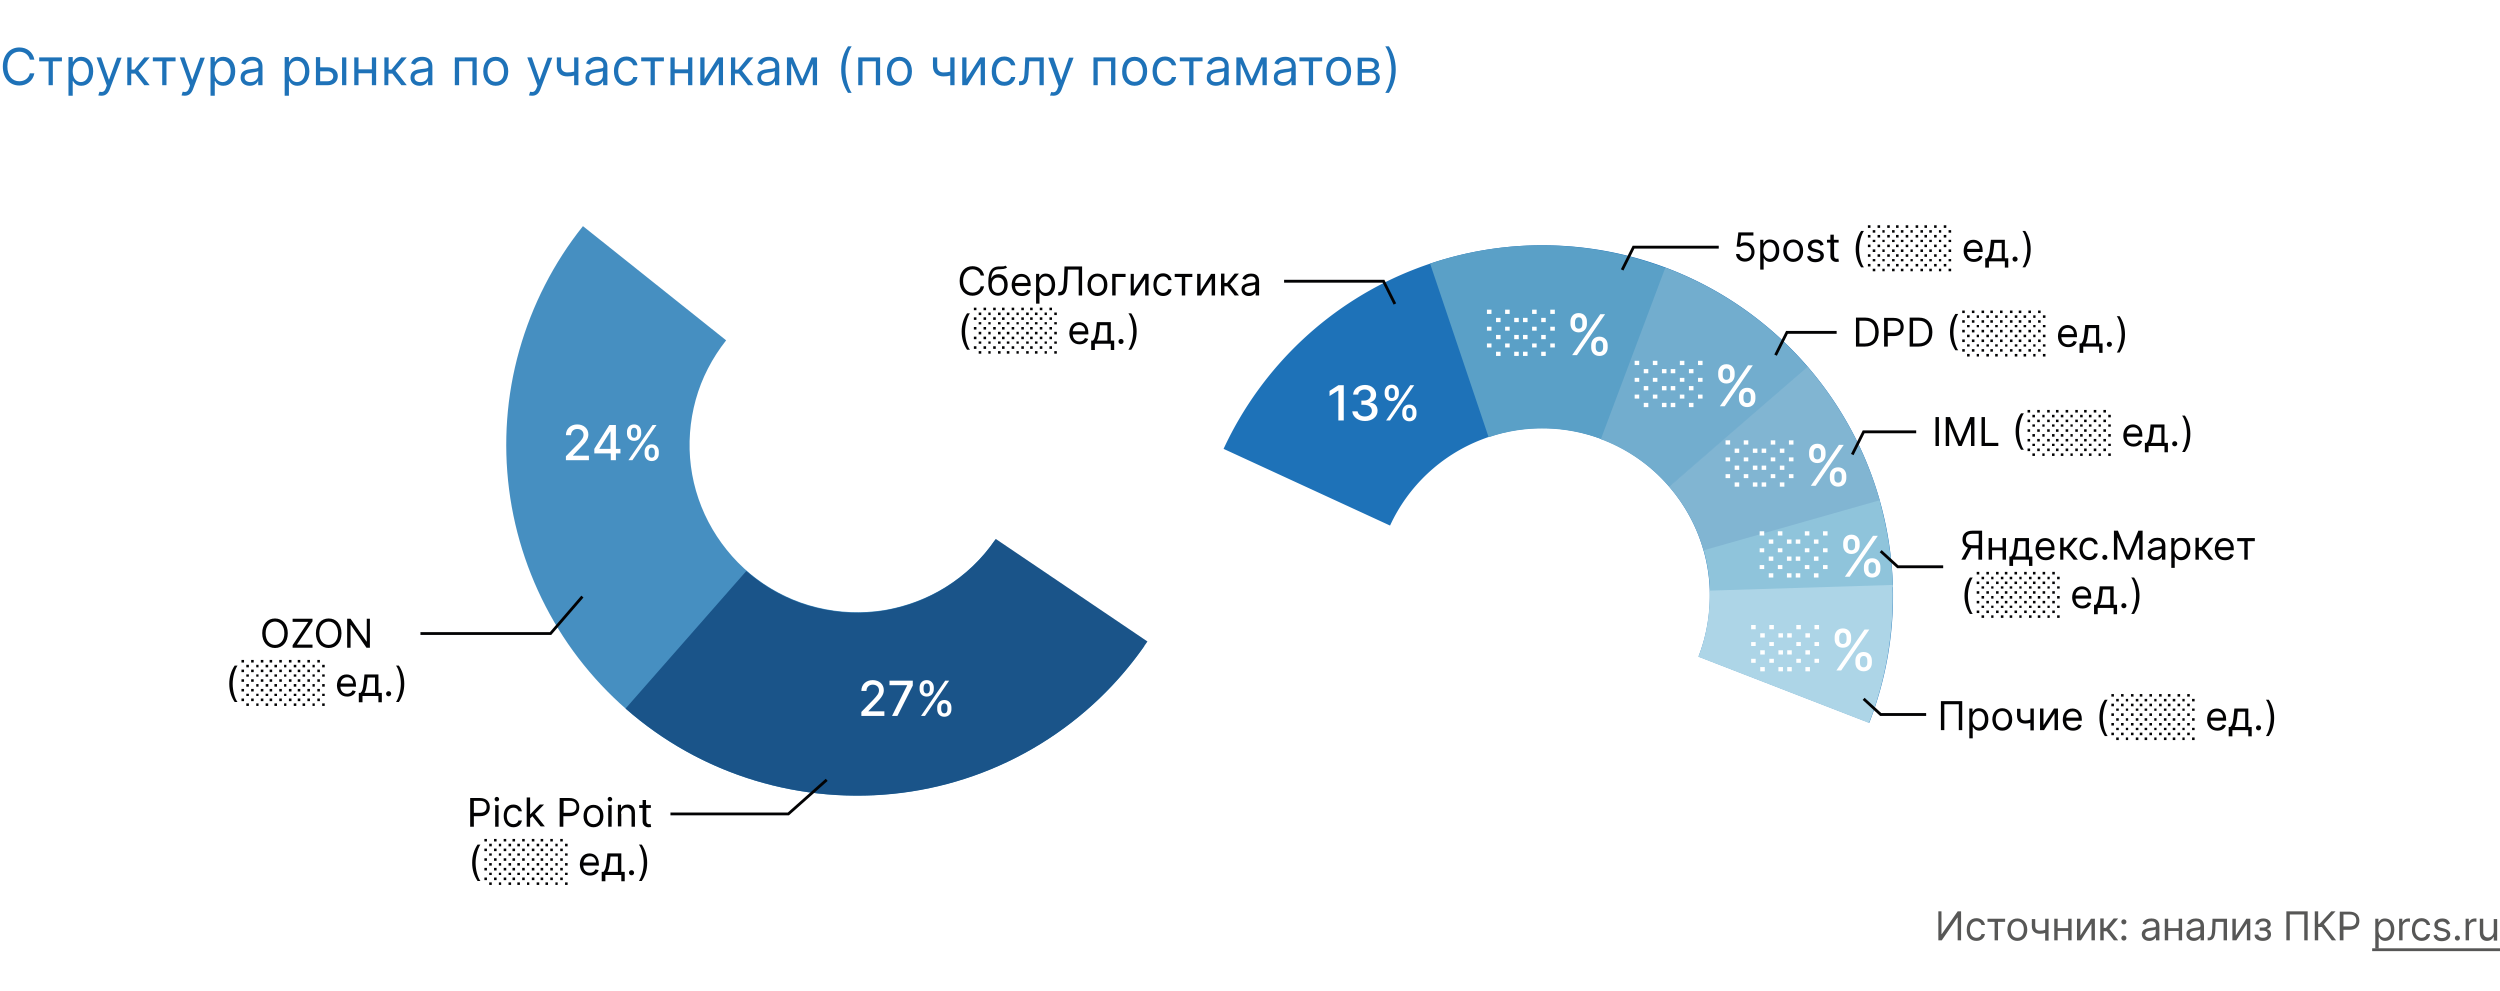 <svg xmlns="http://www.w3.org/2000/svg" xmlns:xlink="http://www.w3.org/1999/xlink" id="Layer_1" x="0" y="0" version="1.1" viewBox="0 0 880 349" xml:space="preserve"><rect x="0" y="0" width="880" height="349" fill="#333333" stroke="none"/><style>.st1{fill:#fff}.st4{fill:#1e72b8}.st10{fill:none;stroke:#020203}.st11{fill:#575756}.st12{fill:#020203}</style><defs><path id="SVGID_1_" d="M0 0h880v349H0z"/></defs><clipPath id="SVGID_2_"><use overflow="visible" xlink:href="#SVGID_1_"/></clipPath><g clip-path="url(#SVGID_2_)"><path d="M0 0h880v349H0z" class="st1"/><path fill="#468fc1" d="M402.8 227.4c-9.5 13.6-21.6 25.1-35.6 33.8-14 8.8-29.7 14.7-46 17.3-16.3 2.6-33 1.9-49.1-2-16.1-4-31.2-11.1-44.4-21s-24.4-22.4-32.7-36.7c-8.3-14.3-13.7-30.1-15.8-46.5-2.1-16.4-.9-33.1 3.6-49 4.5-15.9 12.1-30.8 22.4-43.7l50.4 40.2c-4.9 6.2-8.6 13.3-10.7 20.9-2.1 7.6-2.7 15.6-1.7 23.4 1 7.8 3.6 15.4 7.6 22.2 4 6.8 9.3 12.8 15.6 17.5 6.3 4.7 13.6 8.2 21.2 10 7.7 1.9 15.7 2.2 23.5 1 7.8-1.3 15.3-4.1 22-8.3 6.7-4.2 12.5-9.7 17-16.2l52.7 37.1z"/><path fill="#1a5489" d="M403.9 225.8c-9.8 14.5-22.6 26.8-37.5 36-14.9 9.2-31.6 15.1-49 17.3-17.4 2.2-35 .7-51.8-4.4-16.8-5.1-32.2-13.7-45.4-25.3l42.5-48.4c6.3 5.5 13.7 9.7 21.7 12.1 8 2.4 16.5 3.2 24.8 2.1s16.3-3.9 23.4-8.3c7.1-4.4 13.3-10.3 17.9-17.2l53.4 36.1z"/><path d="M430.7 158c13.5-29.1 37.7-51.9 67.7-63.4 29.9-11.5 63.2-11 92.7 1.5s53 36.1 65.5 65.6c12.5 29.6 13 62.8 1.4 92.7l-60.1-23.3c5.5-14.3 5.3-30.2-.7-44.3-6-14.1-17.2-25.4-31.3-31.4-14.1-6-30-6.3-44.3-.7a58.86 58.86 0 0 0-32.3 30.3l-58.6-27z" class="st4"/><path fill="#5aa0c7" d="M503.4 92.8c27.2-9.2 56.8-8.5 83.6 1.8l-23 60.1c-12.8-4.9-27-5.2-40-.8l-20.6-61.1z"/><path fill="#72adce" d="M586.2 94.2c19.5 7.3 36.8 19.4 50.3 35.2l-48.9 42c-6.5-7.6-14.8-13.3-24.1-16.8l22.7-60.4z"/><path fill="#81b5d2" d="M636.3 129.1c11.9 13.8 20.6 30 25.5 47.5L599.7 194c-2.3-8.4-6.5-16.1-12.2-22.7l48.8-42.2z"/><path fill="#8fc4db" d="M661.6 176.1c2.8 10 4.4 20.2 4.7 30.6l-64.4 1.6c-.1-5-.9-9.9-2.2-14.6l61.9-17.6z"/><path fill="#add5e7" d="M666.2 205.9c.5 16.6-2.3 33.2-8.3 48.6l-60.1-23.3c2.9-7.4 4.2-15.3 4-23.3l64.4-2z"/><path d="M236 286.5h41.5l13.5-12M148 223h45.8l11.2-13M452 99h35l4 8M605 87h-30l-4 8M646.5 117H629l-4 8M674.5 152H656l-4 8M678 251.5h-16l-6-5.5M684 199.5h-16l-6-5.5" class="st10"/><path d="M12.1 21c-.5-2.7-2.6-4.3-5.3-4.3-3.3 0-5.8 2.6-5.8 6.7s2.4 6.7 5.8 6.7c2.6 0 4.8-1.6 5.3-4.3h-1.6c-.4 1.8-1.9 2.8-3.7 2.8-2.4 0-4.2-1.8-4.2-5.2 0-3.4 1.9-5.2 4.2-5.2 1.7 0 3.3 1 3.7 2.8h1.6zM13.9 21.6h3.2V30h1.5v-8.4h3.2v-1.4h-8v1.4zM24.1 33.7h1.5v-5.2h.1c.3.5 1 1.7 2.9 1.7 2.5 0 4.2-2 4.2-5.1 0-3.1-1.7-5.1-4.2-5.1-1.9 0-2.5 1.2-2.8 1.7h-.2v-1.6h-1.5v13.6zm1.5-8.6c0-2.2 1-3.7 2.8-3.7 1.9 0 2.9 1.6 2.9 3.7s-1 3.8-2.9 3.8c-1.8-.1-2.8-1.6-2.8-3.8zM35.7 33.7c1.4 0 2.3-.7 2.9-2.2l4.2-11.2h-1.6L38.4 28h-.1l-2.7-7.8H34l3.6 9.9-.3.8c-.5 1.5-1.2 1.6-2.3 1.4l-.4 1.3c.1 0 .6.1 1.1.1zM44.7 30h1.5v-4.1h1.4l3.2 4.1h1.9l-4-5.1 4-4.7h-1.9l-3.5 4.3h-1v-4.3h-1.5V30zM53.9 21.6h3.2V30h1.5v-8.4h3.2v-1.4h-8v1.4zM65 33.7c1.4 0 2.3-.7 2.9-2.2l4.2-11.2h-1.6L67.7 28h-.1l-2.7-7.8h-1.6l3.6 9.9-.3.8c-.5 1.5-1.2 1.6-2.3 1.4l-.4 1.3c.2 0 .6.1 1.1.1zM74.1 33.7h1.5v-5.2h.1c.3.5 1 1.7 2.9 1.7 2.5 0 4.2-2 4.2-5.1 0-3.1-1.7-5.1-4.2-5.1-1.9 0-2.5 1.2-2.8 1.7h-.2v-1.6h-1.5v13.6zm1.4-8.6c0-2.2 1-3.7 2.8-3.7 1.9 0 2.9 1.6 2.9 3.7s-1 3.8-2.9 3.8c-1.8-.1-2.8-1.6-2.8-3.8zM87.9 30.2c1.7 0 2.6-.9 2.9-1.6h.1V30h1.5v-6.5c0-3.1-2.4-3.5-3.6-3.5-1.5 0-3.2.5-3.9 2.3l1.4.5c.3-.7 1.1-1.5 2.6-1.5 1.4 0 2.1.7 2.1 2v.1c0 .7-.7.7-2.5.9-1.8.2-3.8.6-3.8 2.9-.1 1.9 1.4 3 3.2 3zm.3-1.3c-1.2 0-2.1-.5-2.1-1.6 0-1.2 1-1.5 2.2-1.7.6-.1 2.4-.3 2.6-.6v1.4c0 1.3-1 2.5-2.7 2.5zM100.2 33.7h1.5v-5.2h.1c.3.5 1 1.7 2.9 1.7 2.5 0 4.2-2 4.2-5.1 0-3.1-1.7-5.1-4.2-5.1-1.9 0-2.5 1.2-2.8 1.7h-.2v-1.6h-1.5v13.6zm1.5-8.6c0-2.2 1-3.7 2.8-3.7 1.9 0 2.9 1.6 2.9 3.7s-1 3.8-2.9 3.8c-1.8-.1-2.8-1.6-2.8-3.8zM112.7 23.7v-3.6h-1.5V30h4.1c2.3 0 3.6-1.4 3.6-3.2 0-1.8-1.3-3.1-3.6-3.1h-2.6zm7.7 6.3h1.5v-9.8h-1.5V30zm-7.7-4.9h2.6c1.2 0 2 .7 2 1.8 0 1-.8 1.7-2 1.7h-2.6v-3.5zM126.2 20.2h-1.5V30h1.5v-4.2h4.7V30h1.5v-9.8h-1.5v4.2h-4.7v-4.2zM135.2 30h1.5v-4.1h1.4l3.2 4.1h1.9l-4-5.1 4-4.7h-1.9l-3.5 4.3h-1v-4.3h-1.5V30zM147.7 30.2c1.7 0 2.6-.9 2.9-1.6h.1V30h1.5v-6.5c0-3.1-2.4-3.5-3.6-3.5-1.5 0-3.2.5-3.9 2.3l1.4.5c.3-.7 1.1-1.5 2.6-1.5 1.4 0 2.1.7 2.1 2v.1c0 .7-.7.7-2.5.9-1.8.2-3.8.6-3.8 2.9-.1 1.9 1.4 3 3.2 3zm.3-1.3c-1.2 0-2.1-.5-2.1-1.6 0-1.2 1-1.5 2.2-1.7.6-.1 2.4-.3 2.6-.6v1.4c0 1.3-.9 2.5-2.7 2.5zM160.1 30h1.5v-8.4h4.7V30h1.5v-9.8h-7.7V30zM174.5 30.2c2.7 0 4.4-2 4.4-5.1 0-3.1-1.8-5.1-4.4-5.1s-4.4 2-4.4 5.1c0 3.1 1.8 5.1 4.4 5.1zm0-1.4c-2 0-2.9-1.7-2.9-3.7s.9-3.7 2.9-3.7 2.9 1.8 2.9 3.7c.1 2-.9 3.7-2.9 3.7zM187.3 33.7c1.4 0 2.3-.7 2.9-2.2l4.2-11.2h-1.6L190 28h-.1l-2.7-7.8h-1.6l3.6 9.9-.3.8c-.6 1.5-1.2 1.6-2.3 1.4l-.4 1.3c.2 0 .6.1 1.1.1zM203.6 20.2h-1.5v5c-.7.2-1.5.3-2.4.3-1.2 0-2.2-.7-2.2-2.2v-3.1H196v3.1c0 2.4 1.5 3.6 3.7 3.6.9 0 1.7-.1 2.4-.3V30h1.5v-9.8zM209.3 30.2c1.7 0 2.6-.9 2.9-1.6h.1V30h1.5v-6.5c0-3.1-2.4-3.5-3.6-3.5-1.5 0-3.2.5-3.9 2.3l1.4.5c.3-.7 1.1-1.5 2.6-1.5 1.4 0 2.1.7 2.1 2v.1c0 .7-.7.7-2.5.9-1.8.2-3.8.6-3.8 2.9-.1 1.9 1.3 3 3.2 3zm.2-1.3c-1.2 0-2.1-.5-2.1-1.6 0-1.2 1-1.5 2.2-1.7.6-.1 2.4-.3 2.6-.6v1.4c.1 1.3-.9 2.5-2.7 2.5zM220.5 30.2c2.2 0 3.6-1.3 3.9-3.1h-1.5c-.3 1.1-1.2 1.7-2.4 1.7-1.8 0-2.9-1.5-2.9-3.8 0-2.2 1.2-3.7 2.9-3.7 1.3 0 2.1.8 2.4 1.7h1.5c-.3-1.8-1.8-3.1-3.9-3.1-2.7 0-4.4 2.1-4.4 5.1 0 3.1 1.7 5.2 4.4 5.2zM225.8 21.6h3.2V30h1.5v-8.4h3.2v-1.4h-8v1.4zM237.5 20.2H236V30h1.5v-4.2h4.7V30h1.5v-9.8h-1.5v4.2h-4.7v-4.2zM248 27.8v-7.6h-1.5V30h1.8l4.7-7.6V30h1.5v-9.8h-1.7l-4.8 7.6zM257.2 30h1.5v-4.1h1.4l3.2 4.1h1.9l-4-5.1 4-4.7h-1.9l-3.5 4.3h-1v-4.3h-1.5V30zM269.8 30.2c1.7 0 2.6-.9 2.9-1.6h.1V30h1.5v-6.5c0-3.1-2.4-3.5-3.6-3.5-1.5 0-3.2.5-3.9 2.3l1.4.5c.3-.7 1.1-1.5 2.6-1.5 1.4 0 2.1.7 2.1 2v.1c0 .7-.7.7-2.5.9-1.8.2-3.8.6-3.8 2.9-.2 1.9 1.3 3 3.2 3zm.2-1.3c-1.2 0-2.1-.5-2.1-1.6 0-1.2 1-1.5 2.2-1.7.6-.1 2.4-.3 2.6-.6v1.4c.1 1.3-.9 2.5-2.7 2.5zM282.4 28l-3.4-7.8h-2V30h1.5v-7.7l3.2 7.7h1.2l3.2-7.5V30h1.5v-9.8h-1.9l-3.3 7.8zM296.1 24.5c0 3.2.9 5.9 2.4 8.2h1.3c-1.2-1.7-2.2-5.1-2.2-8.2s1-6.5 2.2-8.2h-1.3c-1.5 2.3-2.4 5-2.4 8.2zM302.1 30h1.5v-8.4h4.7V30h1.5v-9.8h-7.7V30zM316.6 30.2c2.7 0 4.4-2 4.4-5.1 0-3.1-1.8-5.1-4.4-5.1s-4.4 2-4.4 5.1c-.1 3.1 1.7 5.1 4.4 5.1zm0-1.4c-2 0-2.9-1.7-2.9-3.7s.9-3.7 2.9-3.7 2.9 1.8 2.9 3.7c0 2-.9 3.7-2.9 3.7zM336 20.2h-1.5v5c-.7.2-1.5.3-2.4.3-1.2 0-2.2-.7-2.2-2.2v-3.1h-1.5v3.1c0 2.4 1.5 3.6 3.7 3.6.9 0 1.7-.1 2.4-.3V30h1.5v-9.8zM340.2 27.8v-7.6h-1.5V30h1.8l4.7-7.6V30h1.5v-9.8H345l-4.8 7.6zM353.5 30.2c2.2 0 3.6-1.3 3.9-3.1h-1.5c-.3 1.1-1.2 1.7-2.4 1.7-1.8 0-2.9-1.5-2.9-3.8 0-2.2 1.2-3.7 2.9-3.7 1.3 0 2.1.8 2.4 1.7h1.5c-.3-1.8-1.8-3.1-3.9-3.1-2.7 0-4.4 2.1-4.4 5.1-.1 3.1 1.6 5.2 4.4 5.2zM358.7 30h.5c2.2 0 2.8-1.7 2.9-4.9l.2-3.5h3.6V30h1.5v-9.8h-6.5l-.2 4.3c-.1 3.3-.5 4.1-1.6 4.1h-.4V30zM370.8 33.7c1.4 0 2.3-.7 2.9-2.2l4.2-11.2h-1.6l-2.7 7.8h-.1l-2.7-7.8H369l3.6 9.9-.3.8c-.5 1.5-1.2 1.6-2.3 1.4l-.4 1.3c.2-.1.7 0 1.2 0zM384.9 30h1.5v-8.4h4.7V30h1.5v-9.8h-7.7V30zM399.4 30.2c2.7 0 4.4-2 4.4-5.1 0-3.1-1.8-5.1-4.4-5.1-2.7 0-4.4 2-4.4 5.1-.1 3.1 1.7 5.1 4.4 5.1zm0-1.4c-2 0-2.9-1.7-2.9-3.7s.9-3.7 2.9-3.7 2.9 1.8 2.9 3.7c0 2-.9 3.7-2.9 3.7zM410.1 30.2c2.2 0 3.6-1.3 3.9-3.1h-1.5c-.3 1.1-1.2 1.7-2.4 1.7-1.8 0-2.9-1.5-2.9-3.8 0-2.2 1.2-3.7 2.9-3.7 1.3 0 2.1.8 2.4 1.7h1.5c-.3-1.8-1.8-3.1-3.9-3.1-2.7 0-4.4 2.1-4.4 5.1 0 3.1 1.6 5.2 4.4 5.2zM415.4 21.6h3.2V30h1.5v-8.4h3.2v-1.4h-8v1.4zM428 30.2c1.7 0 2.6-.9 2.9-1.6h.1V30h1.5v-6.5c0-3.1-2.4-3.5-3.6-3.5-1.5 0-3.2.5-3.9 2.3l1.4.5c.3-.7 1.1-1.5 2.6-1.5 1.4 0 2.1.7 2.1 2v.1c0 .7-.7.7-2.5.9-1.8.2-3.8.6-3.8 2.9-.2 1.9 1.3 3 3.2 3zm.2-1.3c-1.2 0-2.1-.5-2.1-1.6 0-1.2 1-1.5 2.2-1.7.6-.1 2.4-.3 2.6-.6v1.4c0 1.3-.9 2.5-2.7 2.5zM440.6 28l-3.4-7.8h-2V30h1.5v-7.7L440 30h1.2l3.2-7.5V30h1.5v-9.8H444l-3.4 7.8zM451.6 30.2c1.7 0 2.6-.9 2.9-1.6h.1V30h1.5v-6.5c0-3.1-2.4-3.5-3.6-3.5-1.5 0-3.2.5-3.9 2.3l1.4.5c.3-.7 1.1-1.5 2.6-1.5 1.4 0 2.1.7 2.1 2v.1c0 .7-.7.7-2.5.9-1.8.2-3.8.6-3.8 2.9-.2 1.9 1.3 3 3.2 3zm.2-1.3c-1.2 0-2.1-.5-2.1-1.6 0-1.2 1-1.5 2.2-1.7.6-.1 2.4-.3 2.6-.6v1.4c.1 1.3-.9 2.5-2.7 2.5zM457.5 21.6h3.2V30h1.5v-8.4h3.2v-1.4h-8v1.4zM471.2 30.2c2.7 0 4.4-2 4.4-5.1 0-3.1-1.8-5.1-4.4-5.1s-4.4 2-4.4 5.1c-.1 3.1 1.7 5.1 4.4 5.1zm0-1.4c-2 0-2.9-1.7-2.9-3.7s.9-3.7 2.9-3.7 2.9 1.8 2.9 3.7c0 2-.9 3.7-2.9 3.7zM477.9 30h4.6c2 0 3.2-1.1 3.2-2.6s-1.2-2.4-2.2-2.5c1.1-.2 1.9-.9 1.9-2 0-1.6-1.3-2.6-3.5-2.6h-4V30zm1.5-1.4v-3h3.2c1 0 1.7.6 1.7 1.6 0 .9-.6 1.4-1.7 1.4h-3.2zm0-4.3v-2.7h2.6c1.2 0 1.9.5 1.9 1.3 0 .9-.7 1.4-1.9 1.4h-2.6zM491.3 24.5c0-3.2-.9-5.9-2.4-8.2h-1.3c1.2 1.7 2.2 5.1 2.2 8.2s-1 6.5-2.2 8.2h1.3c1.5-2.3 2.4-5 2.4-8.2z" class="st4"/><path d="M682.3 320.8V331h1.2l5.5-8h.1v8h1.2v-10.2h-1.2l-5.6 8h-.1v-8h-1.1zM695.7 331.2c1.7 0 2.8-1 3-2.4h-1.2c-.2.8-.9 1.3-1.8 1.3-1.4 0-2.3-1.2-2.3-2.9s.9-2.9 2.3-2.9c1 0 1.6.6 1.8 1.3h1.2c-.2-1.4-1.4-2.4-3-2.4-2.1 0-3.4 1.6-3.4 4-.1 2.3 1.2 4 3.4 4zM699.6 324.5h2.5v6.5h1.2v-6.5h2.5v-1.1h-6.2v1.1zM710.1 331.2c2.1 0 3.5-1.6 3.5-3.9 0-2.4-1.4-4-3.5-4s-3.5 1.6-3.5 4c.1 2.3 1.4 3.9 3.5 3.9zm0-1.1c-1.6 0-2.3-1.4-2.3-2.9s.7-2.9 2.3-2.9c1.6 0 2.3 1.4 2.3 2.9 0 1.6-.7 2.9-2.3 2.9zM721.1 323.4h-1.2v3.9c-.6.2-1.1.3-1.8.3-1 0-1.7-.5-1.7-1.7v-2.4h-1.2v2.4c0 1.9 1.1 2.8 2.9 2.8.7 0 1.3-.1 1.8-.3v2.7h1.2v-7.7zM724.3 323.4h-1.2v7.6h1.2v-3.3h3.7v3.3h1.2v-7.6H728v3.3h-3.7v-3.3zM732.3 329.3v-5.9h-1.2v7.6h1.4l3.7-5.9v5.9h1.2v-7.6H736l-3.7 5.9zM739.3 331h1.2v-3.2h1.1l2.5 3.2h1.5l-3.1-4 3.1-3.7H744l-2.7 3.3h-.8v-3.3h-1.2v7.7zM747.6 331.1c.5 0 .9-.4.9-.9s-.4-.9-.9-.9-.9.4-.9.9.4.9.9.9zm0-5.7c.5 0 .9-.4.9-.9s-.4-.9-.9-.9-.9.4-.9.9.4.9.9.9zM756.5 331.2c1.3 0 2-.7 2.3-1.2h.1v1h1.2v-5c0-2.4-1.8-2.7-2.8-2.7-1.2 0-2.5.4-3.1 1.8l1.1.4c.3-.6.9-1.2 2-1.2s1.6.6 1.6 1.6c0 .6-.6.5-2 .7-1.4.2-3 .5-3 2.2 0 1.5 1.1 2.4 2.6 2.4zm.2-1.1c-.9 0-1.6-.4-1.6-1.2 0-.9.8-1.2 1.7-1.3.5-.1 1.8-.2 2-.4v1.1c0 .9-.7 1.8-2.1 1.8zM763.2 323.4H762v7.6h1.2v-3.3h3.7v3.3h1.2v-7.6h-1.2v3.3h-3.7v-3.3zM772.2 331.2c1.3 0 2-.7 2.3-1.2h.1v1h1.2v-5c0-2.4-1.8-2.7-2.8-2.7-1.2 0-2.5.4-3.1 1.8l1.1.4c.3-.6.9-1.2 2-1.2s1.6.6 1.6 1.6c0 .6-.6.5-2 .7-1.4.2-3 .5-3 2.2 0 1.5 1.2 2.4 2.6 2.4zm.2-1.1c-.9 0-1.6-.4-1.6-1.2 0-.9.8-1.2 1.7-1.3.5-.1 1.8-.2 2-.4v1.1c.1.9-.7 1.8-2.1 1.8zM777.1 331h.4c1.7 0 2.2-1.3 2.3-3.8l.1-2.7h2.8v6.5h1.2v-7.6h-5.1l-.1 3.4c-.1 2.6-.4 3.2-1.3 3.2h-.3v1zM787 329.3v-5.9h-1.2v7.6h1.4l3.7-5.9v5.9h1.2v-7.6h-1.4l-3.7 5.9zM793.6 329.1c0 1.3 1.2 2.1 2.9 2.1s2.9-.9 2.9-2.3c0-1-.6-1.7-1.4-1.8v-.1c.7-.2 1.3-.8 1.3-1.6 0-1.2-1-2.1-2.6-2.1s-2.7.9-2.8 2.1h1.2c0-.6.7-1.1 1.6-1.1.9 0 1.4.5 1.4 1.1 0 .6-.4 1.1-1.4 1.1h-1.3v1.1h1.3c.9 0 1.5.5 1.5 1.3 0 .9-.8 1.2-1.7 1.2-.9 0-1.5-.4-1.6-1.1h-1.3zM812.4 320.8h-7.6V331h1.2v-9.1h5.1v9.1h1.2v-10.2zM820.8 331h1.5l-4.3-5.7 4.1-4.5h-1.5l-4.1 4.4h-.5v-4.4h-1.2V331h1.2v-4.7h1.3l3.5 4.7zM823.7 331h1.2v-3.7h2.2c2.4 0 3.4-1.4 3.4-3.2 0-1.8-1.1-3.2-3.5-3.2h-3.4V331zm1.2-4.8v-4.3h2.2c1.7 0 2.3.9 2.3 2.1 0 1.2-.6 2.1-2.3 2.1h-2.2zM836.1 333.9h1.2v-4h.1c.3.4.8 1.3 2.2 1.3 1.9 0 3.2-1.5 3.2-4 0-2.4-1.3-3.9-3.3-3.9-1.5 0-1.9.9-2.2 1.3h-.1v-1.2h-1.1v10.5zm1.1-6.7c0-1.7.8-2.9 2.2-2.9 1.5 0 2.2 1.3 2.2 2.9 0 1.6-.8 2.9-2.2 2.9-1.4 0-2.2-1.2-2.2-2.9zM844.5 331h1.2v-4.8c0-1 .8-1.8 1.9-1.8.3 0 .6.1.7.1v-1.2h-.6c-.9 0-1.7.5-2 1.3h-.1v-1.2h-1.1v7.6zM852.4 331.2c1.7 0 2.8-1 3-2.4h-1.2c-.2.8-.9 1.3-1.8 1.3-1.4 0-2.3-1.2-2.3-2.9s.9-2.9 2.3-2.9c1 0 1.7.6 1.8 1.3h1.2c-.2-1.4-1.4-2.4-3-2.4-2.1 0-3.4 1.6-3.4 4-.1 2.3 1.3 4 3.4 4zM862.4 325.1c-.4-1.1-1.2-1.8-2.7-1.8-1.6 0-2.8.9-2.8 2.2 0 1.1.6 1.8 2 2.1l1.3.3c.8.2 1.1.5 1.1 1.1 0 .7-.7 1.2-1.8 1.2-1 0-1.6-.4-1.8-1.2l-1.1.3c.3 1.3 1.3 2 2.9 2 1.8 0 3-1 3-2.3 0-1.1-.7-1.7-2-2.1l-1.1-.3c-.9-.2-1.3-.5-1.3-1.1 0-.7.7-1.1 1.6-1.1 1 0 1.4.6 1.7 1.1l1-.4zM865 331.1c.5 0 .9-.4.9-.9s-.4-.9-.9-.9-.9.4-.9.9.4.9.9.9zM867.9 331h1.2v-4.8c0-1 .8-1.8 1.9-1.8.3 0 .6.1.7.1v-1.2h-.6c-.9 0-1.7.5-2 1.3h-.1v-1.2h-1.1v7.6zM877.8 327.9c0 1.4-1.1 2.1-2 2.1-1 0-1.7-.7-1.7-1.8v-4.8h-1.2v4.9c0 1.9 1 2.9 2.5 2.9 1.2 0 1.9-.6 2.3-1.4h.1v1.3h1.2v-7.6h-1.2v4.4z" class="st11"/><path d="M835 333.8h45v1h-45v-1z" class="st11"/><path d="M165.6 291h1.2v-3.7h2.2c2.4 0 3.4-1.4 3.4-3.2 0-1.8-1.1-3.2-3.5-3.2h-3.4V291zm1.2-4.8v-4.3h2.2c1.7 0 2.3.9 2.3 2.1 0 1.2-.6 2.1-2.3 2.1h-2.2zM174.3 291h1.2v-7.6h-1.2v7.6zm.6-8.9c.5 0 .8-.4.8-.8s-.4-.8-.8-.8c-.5 0-.8.4-.8.8s.3.8.8.8zM180.7 291.2c1.7 0 2.8-1 3-2.4h-1.2c-.2.8-.9 1.3-1.8 1.3-1.4 0-2.3-1.2-2.3-2.9s.9-2.9 2.3-2.9c1 0 1.7.6 1.8 1.3h1.2c-.2-1.4-1.4-2.4-3-2.4-2.1 0-3.4 1.6-3.4 4 0 2.3 1.3 4 3.4 4zM185.4 291h1.2v-2.9l.8-.8 2.9 3.6h1.5l-3.5-4.4 3.2-3.3H190l-3.3 3.4h-.1v-5.9h-1.2V291zM197.1 291h1.2v-3.7h2.2c2.4 0 3.4-1.4 3.4-3.2 0-1.8-1.1-3.2-3.5-3.2H197V291zm1.3-4.8v-4.3h2.2c1.7 0 2.3.9 2.3 2.1 0 1.2-.6 2.1-2.3 2.1h-2.2zM208.9 291.2c2.1 0 3.5-1.6 3.5-3.9 0-2.4-1.4-4-3.5-4s-3.5 1.6-3.5 4c0 2.3 1.4 3.9 3.5 3.9zm0-1.1c-1.6 0-2.3-1.4-2.3-2.9s.7-2.9 2.3-2.9 2.3 1.4 2.3 2.9c0 1.6-.7 2.9-2.3 2.9zM214.1 291h1.2v-7.6h-1.2v7.6zm.6-8.9c.5 0 .8-.4.8-.8s-.4-.8-.8-.8c-.5 0-.8.4-.8.8s.4.8.8.8zM218.6 286.4c0-1.3.8-2.1 1.9-2.1 1.1 0 1.8.7 1.8 1.9v4.8h1.2v-4.9c0-1.9-1-2.9-2.6-2.9-1.2 0-1.9.5-2.2 1.3h-.1v-1.2h-1.1v7.6h1.2v-4.5zM229 283.4h-1.6v-1.8h-1.2v1.8H225v1h1.2v4.8c0 1.3 1.1 2 2.1 2 .4 0 .7-.1.9-.1l-.2-1.1c-.1 0-.3.1-.5.1-.5 0-1-.2-1-1.2v-4.5h1.6v-1zM166.2 303.7c0 2.5.7 4.6 1.9 6.4h1c-1-1.3-1.7-4-1.7-6.4 0-2.4.8-5.1 1.7-6.4h-1c-1.2 1.8-1.9 3.9-1.9 6.4zM170.5 295.3h.9v.9h-.9v-.9zm3.4 0h.9v.9h-.9v-.9zm3.4 0h.9v.9h-.9v-.9zm-5.1 1.7h.9v.9h-.9v-.9zm3.4 0h.8v.9h-.8v-.9zm3.4 0h.9v.9h-.9v-.9zm-1.7 1.7h.9v.9h-.9v-.9zm-3.4 0h.9v.9h-.9v-.9zm-3.4 0h.9v.9h-.9v-.9zm8.5 1.7h.9v.8h-.9v-.8zm-3.4 0h.8v.8h-.8v-.8zm-3.4 0h.9v.8h-.9v-.8zm-1.7 1.7h.9v.9h-.9v-.9zm3.4 0h.9v.9h-.9v-.9zm3.4 0h.9v.9h-.9v-.9zm1.7 1.7h.9v.9h-.9v-.9zm-3.4 0h.8v.9h-.8v-.9zm-3.4 0h.9v.9h-.9v-.9zm-1.7 1.7h.9v.9h-.9v-.9zm3.4 0h.9v.9h-.9v-.9zm3.4 0h.9v.9h-.9v-.9zm-5.1 1.7h.9v.8h-.9v-.8zm3.4 0h.8v.8h-.8v-.8zm3.4 0h.9v.8h-.9v-.8zm-1.7 1.7h.9v.9h-.9v-.9zm-3.4 0h.9v.9h-.9v-.9zm-3.4 0h.9v.9h-.9v-.9zm1.7 1.7h.9v.9h-.9v-.9zm3.4 0h.8v.9h-.8v-.9zm3.4 0h.9v.9h-.9v-.9zM180.4 295.3h.9v.9h-.9v-.9zm3.4 0h.9v.9h-.9v-.9zm3.4 0h.9v.9h-.9v-.9zm-5.1 1.7h.9v.9h-.9v-.9zm3.4 0h.8v.9h-.8v-.9zm3.4 0h.9v.9h-.9v-.9zm-1.7 1.7h.9v.9h-.9v-.9zm-3.4 0h.9v.9h-.9v-.9zm-3.4 0h.9v.9h-.9v-.9zm8.5 1.7h.9v.8h-.9v-.8zm-3.4 0h.8v.8h-.8v-.8zm-3.4 0h.9v.8h-.9v-.8zm-1.7 1.7h.9v.9h-.9v-.9zm3.4 0h.9v.9h-.9v-.9zm3.4 0h.9v.9h-.9v-.9zm1.7 1.7h.9v.9h-.9v-.9zm-3.4 0h.8v.9h-.8v-.9zm-3.4 0h.9v.9h-.9v-.9zm-1.7 1.7h.9v.9h-.9v-.9zm3.4 0h.9v.9h-.9v-.9zm3.4 0h.9v.9h-.9v-.9zm-5.1 1.7h.9v.8h-.9v-.8zm3.4 0h.8v.8h-.8v-.8zm3.4 0h.9v.8h-.9v-.8zm-1.7 1.7h.9v.9h-.9v-.9zm-3.4 0h.9v.9h-.9v-.9zm-3.4 0h.9v.9h-.9v-.9zm1.7 1.7h.9v.9h-.9v-.9zm3.4 0h.8v.9h-.8v-.9zm3.4 0h.9v.9h-.9v-.9zM190.3 295.3h.9v.9h-.9v-.9zm3.4 0h.9v.9h-.9v-.9zm3.5 0h.9v.9h-.9v-.9zM192 297h.9v.9h-.9v-.9zm3.5 0h.8v.9h-.8v-.9zm3.4 0h.9v.9h-.9v-.9zm-1.7 1.7h.9v.9h-.9v-.9zm-3.5 0h.9v.9h-.9v-.9zm-3.4 0h.9v.9h-.9v-.9zm8.6 1.7h.9v.8h-.9v-.8zm-3.4 0h.8v.8h-.8v-.8zm-3.5 0h.9v.8h-.9v-.8zm-1.7 1.7h.9v.9h-.9v-.9zm3.4 0h.9v.9h-.9v-.9zm3.5 0h.9v.9h-.9v-.9zm1.7 1.7h.9v.9h-.9v-.9zm-3.4 0h.8v.9h-.8v-.9zm-3.5 0h.9v.9h-.9v-.9zm-1.7 1.7h.9v.9h-.9v-.9zm3.4 0h.9v.9h-.9v-.9zm3.5 0h.9v.9h-.9v-.9zm-5.2 1.7h.9v.8h-.9v-.8zm3.5 0h.8v.8h-.8v-.8zm3.4 0h.9v.8h-.9v-.8zm-1.7 1.7h.9v.9h-.9v-.9zm-3.5 0h.9v.9h-.9v-.9zm-3.4 0h.9v.9h-.9v-.9zm1.7 1.7h.9v.9h-.9v-.9zm3.5 0h.8v.9h-.8v-.9zm3.4 0h.9v.9h-.9v-.9zM207.7 308.2c1.6 0 2.7-.8 3-1.9l-1.1-.3c-.3.8-1 1.2-1.9 1.2-1.4 0-2.3-.9-2.4-2.5h5.5v-.5c0-2.8-1.7-3.8-3.3-3.8-2.1 0-3.4 1.6-3.4 4 .1 2.2 1.4 3.8 3.6 3.8zm-2.3-4.6c.1-1.2.9-2.2 2.3-2.2 1.3 0 2.1 1 2.1 2.2h-4.4zM211.9 310.2h1.2V308h5.6v2.2h1.2v-3.3h-1.2v-6.5h-4.9l-.3 3c-.2 2.1-.5 2.9-1.1 3.5h-.6v3.3zm1.9-3.3c.5-.7.7-1.9.9-3.5l.2-1.9h2.6v5.4h-3.7zM222.3 308.1c.5 0 .9-.4.9-.9s-.4-.9-.9-.9-.9.4-.9.9.4.9.9.9zM227.8 303.7c0-2.5-.7-4.6-1.9-6.4h-1c1 1.3 1.7 4 1.7 6.4 0 2.4-.8 5.1-1.7 6.4h1c1.2-1.8 1.9-3.9 1.9-6.4zM101.3 222.9c0-3.2-1.9-5.2-4.5-5.2s-4.5 2-4.5 5.2 1.9 5.2 4.5 5.2 4.5-2 4.5-5.2zm-1.2 0c0 2.6-1.5 4.1-3.3 4.1-1.8 0-3.3-1.4-3.3-4.1 0-2.6 1.5-4.1 3.3-4.1 1.8 0 3.3 1.5 3.3 4.1zM103 228h7v-1.1h-5.5l5.5-8.2v-.9h-7v1.1h5.5l-5.5 8.2v.9zM120.2 222.9c0-3.2-1.9-5.2-4.5-5.2s-4.5 2-4.5 5.2 1.9 5.2 4.5 5.2 4.5-2 4.5-5.2zm-1.2 0c0 2.6-1.5 4.1-3.3 4.1-1.8 0-3.3-1.4-3.3-4.1 0-2.6 1.5-4.1 3.3-4.1 1.8 0 3.3 1.5 3.3 4.1zM130.3 217.8h-1.2v8h-.1l-5.6-8h-1.2V228h1.2v-8h.1l5.5 8h1.2v-10.2zM80.7 240.7c0 2.5.7 4.6 1.9 6.4h1c-1-1.3-1.7-4-1.7-6.4 0-2.4.8-5.1 1.7-6.4h-1c-1.2 1.8-1.9 3.9-1.9 6.4zM85 232.3h.9v.9H85v-.9zm3.4 0h.9v.9h-.9v-.9zm3.4 0h.9v.9h-.9v-.9zm-5.1 1.7h.9v.9h-.9v-.9zm3.4 0h.9v.9h-.8v-.9zm3.4 0h.9v.9h-.9v-.9zm-1.7 1.7h.9v.9h-.9v-.9zm-3.4 0h.9v.9h-.9v-.9zm-3.4 0h.9v.9H85v-.9zm8.5 1.7h.9v.8h-.9v-.8zm-3.4 0h.9v.8h-.8v-.8zm-3.4 0h.9v.8h-.9v-.8zm-1.7 1.7h.9v.9H85v-.9zm3.4 0h.9v.9h-.9v-.9zm3.4 0h.9v.9h-.9v-.9zm1.7 1.7h.9v.9h-.9v-.9zm-3.4 0h.9v.9h-.8v-.9zm-3.4 0h.9v.9h-.9v-.9zm-1.7 1.7h.9v.9H85v-.9zm3.4 0h.9v.9h-.9v-.9zm3.4 0h.9v.9h-.9v-.9zm-5.1 1.7h.9v.8h-.9v-.8zm3.4 0h.9v.8h-.8v-.8zm3.4 0h.9v.8h-.9v-.8zm-1.7 1.7h.9v.9h-.9v-.9zm-3.4 0h.9v.9h-.9v-.9zm-3.4 0h.9v.9H85v-.9zm1.7 1.7h.9v.9h-.9v-.9zm3.4 0h.9v.9h-.8v-.9zm3.4 0h.9v.9h-.9v-.9zM94.9 232.3h.9v.9h-.9v-.9zm3.4 0h.9v.9h-.9v-.9zm3.4 0h.9v.9h-.9v-.9zm-5.1 1.7h.9v.9h-.9v-.9zm3.4 0h.8v.9h-.8v-.9zm3.4 0h.9v.9h-.9v-.9zm-1.7 1.7h.9v.9h-.9v-.9zm-3.4 0h.9v.9h-.9v-.9zm-3.4 0h.9v.9h-.9v-.9zm8.5 1.7h.9v.8h-.9v-.8zm-3.4 0h.8v.8h-.8v-.8zm-3.4 0h.9v.8h-.9v-.8zm-1.7 1.7h.9v.9h-.9v-.9zm3.4 0h.9v.9h-.9v-.9zm3.4 0h.9v.9h-.9v-.9zm1.7 1.7h.9v.9h-.9v-.9zm-3.4 0h.8v.9h-.8v-.9zm-3.4 0h.9v.9h-.9v-.9zm-1.7 1.7h.9v.9h-.9v-.9zm3.4 0h.9v.9h-.9v-.9zm3.4 0h.9v.9h-.9v-.9zm-5.1 1.7h.9v.8h-.9v-.8zm3.4 0h.8v.8h-.8v-.8zm3.4 0h.9v.8h-.9v-.8zm-1.7 1.7h.9v.9h-.9v-.9zm-3.4 0h.9v.9h-.9v-.9zm-3.4 0h.9v.9h-.9v-.9zm1.7 1.7h.9v.9h-.9v-.9zm3.4 0h.8v.9h-.8v-.9zm3.4 0h.9v.9h-.9v-.9zM104.8 232.3h.9v.9h-.9v-.9zm3.4 0h.9v.9h-.9v-.9zm3.5 0h.9v.9h-.9v-.9zm-5.2 1.7h.9v.9h-.9v-.9zm3.5 0h.8v.9h-.8v-.9zm3.4 0h.9v.9h-.9v-.9zm-1.7 1.7h.9v.9h-.9v-.9zm-3.5 0h.9v.9h-.9v-.9zm-3.4 0h.9v.9h-.9v-.9zm8.6 1.7h.9v.8h-.9v-.8zm-3.4 0h.8v.8h-.8v-.8zm-3.5 0h.9v.8h-.9v-.8zm-1.7 1.7h.9v.9h-.9v-.9zm3.4 0h.9v.9h-.9v-.9zm3.5 0h.9v.9h-.9v-.9zm1.7 1.7h.9v.9h-.9v-.9zm-3.4 0h.8v.9h-.8v-.9zm-3.5 0h.9v.9h-.9v-.9zm-1.7 1.7h.9v.9h-.9v-.9zm3.4 0h.9v.9h-.9v-.9zm3.5 0h.9v.9h-.9v-.9zm-5.2 1.7h.9v.8h-.9v-.8zm3.5 0h.8v.8h-.8v-.8zm3.4 0h.9v.8h-.9v-.8zm-1.7 1.7h.9v.9h-.9v-.9zm-3.5 0h.9v.9h-.9v-.9zm-3.4 0h.9v.9h-.9v-.9zm1.7 1.7h.9v.9h-.9v-.9zm3.5 0h.8v.9h-.8v-.9zm3.4 0h.9v.9h-.9v-.9zM122.2 245.2c1.6 0 2.7-.8 3-1.9l-1.1-.3c-.3.8-1 1.2-1.9 1.2-1.4 0-2.3-.9-2.4-2.5h5.5v-.5c0-2.8-1.7-3.8-3.3-3.8-2.1 0-3.4 1.6-3.4 4 .1 2.2 1.4 3.8 3.6 3.8zm-2.3-4.6c.1-1.2.9-2.2 2.3-2.2 1.3 0 2.1 1 2.1 2.2h-4.4zM126.4 247.2h1.2V245h5.6v2.2h1.2v-3.3h-1.2v-6.5h-4.9l-.3 3c-.2 2.1-.5 2.9-1.1 3.5h-.6v3.3zm1.9-3.3c.5-.7.7-1.9.9-3.5l.2-1.9h2.6v5.4h-3.7zM136.8 245.1c.5 0 .9-.4.9-.9s-.4-.9-.9-.9-.9.4-.9.9.4.9.9.9zM142.3 240.7c0-2.5-.7-4.6-1.9-6.4h-1c1 1.3 1.7 4 1.7 6.4 0 2.4-.8 5.1-1.7 6.4h1c1.2-1.8 1.9-3.9 1.9-6.4zM346.4 97c-.4-2.1-2-3.3-4.1-3.3-2.6 0-4.5 2-4.5 5.2s1.9 5.2 4.5 5.2c2 0 3.7-1.2 4.1-3.3h-1.2c-.3 1.4-1.5 2.2-2.9 2.2-1.8 0-3.3-1.4-3.3-4.1 0-2.6 1.5-4.1 3.3-4.1 1.4 0 2.6.8 2.9 2.2h1.2zM353.9 93.5c-.4.3-.9.3-1.7.3h-.8c-2.3.1-3.5 1.8-3.5 5.2v.8c0 2.8 1.4 4.3 3.4 4.3s3.4-1.5 3.4-3.9-1.4-3.7-3.2-3.7c-1 0-2 .4-2.5 1.4h-.1c.2-2 .9-3 2.5-3.1 1.4-.1 2.4 0 3.1-.7l-.6-.6zm-2.6 9.6c-1.4 0-2.2-1.1-2.2-2.8 0-1.7.9-2.6 2.2-2.6 1.4 0 2.2 1 2.2 2.6 0 1.7-.8 2.8-2.2 2.8zM359.7 104.2c1.6 0 2.7-.8 3-1.9l-1.1-.3c-.3.8-1 1.2-1.9 1.2-1.4 0-2.3-.9-2.4-2.5h5.5v-.5c0-2.8-1.7-3.8-3.3-3.8-2.1 0-3.4 1.6-3.4 4 .1 2.2 1.4 3.8 3.6 3.8zm-2.4-4.6c.1-1.2.9-2.2 2.3-2.2 1.3 0 2.1 1 2.1 2.2h-4.4zM364.7 106.9h1.2v-4h.1c.3.4.8 1.3 2.2 1.3 1.9 0 3.2-1.5 3.2-4 0-2.4-1.3-3.9-3.3-3.9-1.5 0-1.9.9-2.2 1.3h-.1v-1.2h-1.1v10.5zm1.1-6.7c0-1.7.8-2.9 2.2-2.9 1.5 0 2.2 1.3 2.2 2.9 0 1.6-.8 2.9-2.2 2.9-1.4 0-2.2-1.2-2.2-2.9zM372.5 104h.4c2.2 0 2.7-1.8 2.8-5l.2-4.1h3.8v9.1h1.2V93.8h-6.2l-.2 4.9c-.1 3-.4 4.1-1.7 4.1h-.3v1.2zM386.3 104.2c2.1 0 3.5-1.6 3.5-3.9 0-2.4-1.4-4-3.5-4s-3.5 1.6-3.5 4c0 2.3 1.4 3.9 3.5 3.9zm0-1.1c-1.6 0-2.3-1.4-2.3-2.9s.7-2.9 2.3-2.9c1.6 0 2.3 1.4 2.3 2.9 0 1.6-.7 2.9-2.3 2.9zM396.2 96.4h-4.7v7.6h1.2v-6.5h3.5v-1.1zM399.1 102.3v-5.9H398v7.6h1.4l3.7-5.9v5.9h1.2v-7.6h-1.4l-3.8 5.9zM409.4 104.2c1.7 0 2.8-1 3-2.4h-1.2c-.2.8-.9 1.3-1.8 1.3-1.4 0-2.3-1.2-2.3-2.9s.9-2.9 2.3-2.9c1 0 1.7.6 1.8 1.3h1.2c-.2-1.4-1.4-2.4-3-2.4-2.1 0-3.4 1.6-3.4 4 0 2.3 1.3 4 3.4 4zM413.5 97.5h2.5v6.5h1.2v-6.5h2.5v-1.1h-6.2v1.1zM422.6 102.3v-5.9h-1.2v7.6h1.4l3.7-5.9v5.9h1.2v-7.6h-1.4l-3.7 5.9zM429.8 104h1.2v-3.2h1.1l2.5 3.2h1.5l-3.1-4 3.1-3.7h-1.5l-2.7 3.3h-.9v-3.3h-1.2v7.7zM439.6 104.2c1.3 0 2-.7 2.3-1.2h.1v1h1.2v-5c0-2.4-1.8-2.7-2.8-2.7-1.2 0-2.5.4-3.1 1.8l1.1.4c.3-.6.9-1.2 2-1.2s1.6.6 1.6 1.6c0 .6-.6.5-2 .7-1.4.2-3 .5-3 2.2 0 1.5 1.1 2.4 2.6 2.4zm.1-1.1c-.9 0-1.6-.4-1.6-1.2 0-.9.8-1.2 1.7-1.3.5-.1 1.8-.2 2-.4v1.1c.1.9-.7 1.8-2.1 1.8zM338.5 116.7c0 2.5.7 4.6 1.9 6.4h1c-1-1.3-1.7-4-1.7-6.4 0-2.4.8-5.1 1.7-6.4h-1c-1.2 1.8-1.9 3.9-1.9 6.4zM342.8 108.3h.9v.9h-.9v-.9zm3.4 0h.9v.9h-.9v-.9zm3.4 0h.9v.9h-.9v-.9zm-5.1 1.7h.9v.9h-.9v-.9zm3.4 0h.8v.9h-.8v-.9zm3.4 0h.9v.9h-.9v-.9zm-1.7 1.7h.9v.9h-.9v-.9zm-3.4 0h.9v.9h-.9v-.9zm-3.4 0h.9v.9h-.9v-.9zm8.5 1.7h.9v.8h-.9v-.8zm-3.4 0h.8v.8h-.8v-.8zm-3.4 0h.9v.8h-.9v-.8zm-1.7 1.7h.9v.9h-.9v-.9zm3.4 0h.9v.9h-.9v-.9zm3.4 0h.9v.9h-.9v-.9zm1.7 1.7h.9v.9h-.9v-.9zm-3.4 0h.8v.9h-.8v-.9zm-3.4 0h.9v.9h-.9v-.9zm-1.7 1.7h.9v.9h-.9v-.9zm3.4 0h.9v.9h-.9v-.9zm3.4 0h.9v.9h-.9v-.9zm-5.1 1.7h.9v.8h-.9v-.8zm3.4 0h.8v.8h-.8v-.8zm3.4 0h.9v.8h-.9v-.8zm-1.7 1.7h.9v.9h-.9v-.9zm-3.4 0h.9v.9h-.9v-.9zm-3.4 0h.9v.9h-.9v-.9zm1.7 1.7h.9v.9h-.9v-.9zm3.4 0h.8v.9h-.8v-.9zm3.4 0h.9v.9h-.9v-.9zM352.7 108.3h.9v.9h-.9v-.9zm3.4 0h.9v.9h-.9v-.9zm3.4 0h.9v.9h-.9v-.9zm-5.1 1.7h.9v.9h-.9v-.9zm3.4 0h.8v.9h-.8v-.9zm3.4 0h.9v.9h-.9v-.9zm-1.7 1.7h.9v.9h-.9v-.9zm-3.4 0h.9v.9h-.9v-.9zm-3.4 0h.9v.9h-.9v-.9zm8.5 1.7h.9v.8h-.9v-.8zm-3.4 0h.8v.8h-.8v-.8zm-3.4 0h.9v.8h-.9v-.8zm-1.7 1.7h.9v.9h-.9v-.9zm3.4 0h.9v.9h-.9v-.9zm3.4 0h.9v.9h-.9v-.9zm1.7 1.7h.9v.9h-.9v-.9zm-3.4 0h.8v.9h-.8v-.9zm-3.4 0h.9v.9h-.9v-.9zm-1.7 1.7h.9v.9h-.9v-.9zm3.4 0h.9v.9h-.9v-.9zm3.4 0h.9v.9h-.9v-.9zm-5.1 1.7h.9v.8h-.9v-.8zm3.4 0h.8v.8h-.8v-.8zm3.4 0h.9v.8h-.9v-.8zm-1.7 1.7h.9v.9h-.9v-.9zm-3.4 0h.9v.9h-.9v-.9zm-3.4 0h.9v.9h-.9v-.9zm1.7 1.7h.9v.9h-.9v-.9zm3.4 0h.8v.9h-.8v-.9zm3.4 0h.9v.9h-.9v-.9zM362.6 108.3h.9v.9h-.9v-.9zm3.4 0h.9v.9h-.9v-.9zm3.4 0h.9v.9h-.9v-.9zm-5.1 1.7h.9v.9h-.9v-.9zm3.4 0h.8v.9h-.8v-.9zm3.4 0h.9v.9h-.9v-.9zm-1.7 1.7h.9v.9h-.9v-.9zm-3.4 0h.9v.9h-.9v-.9zm-3.4 0h.9v.9h-.9v-.9zm8.5 1.7h.9v.8h-.9v-.8zm-3.4 0h.8v.8h-.8v-.8zm-3.4 0h.9v.8h-.9v-.8zm-1.7 1.7h.9v.9h-.9v-.9zm3.4 0h.9v.9h-.9v-.9zm3.4 0h.9v.9h-.9v-.9zm1.7 1.7h.9v.9h-.9v-.9zm-3.4 0h.8v.9h-.8v-.9zm-3.4 0h.9v.9h-.9v-.9zm-1.7 1.7h.9v.9h-.9v-.9zm3.4 0h.9v.9h-.9v-.9zm3.4 0h.9v.9h-.9v-.9zm-5.1 1.7h.9v.8h-.9v-.8zm3.4 0h.8v.8h-.8v-.8zm3.4 0h.9v.8h-.9v-.8zm-1.7 1.7h.9v.9h-.9v-.9zm-3.4 0h.9v.9h-.9v-.9zm-3.4 0h.9v.9h-.9v-.9zm1.7 1.7h.9v.9h-.9v-.9zm3.4 0h.8v.9h-.8v-.9zm3.4 0h.9v.9h-.9v-.9zM380 121.2c1.6 0 2.7-.8 3-1.9l-1.1-.3c-.3.8-1 1.2-1.9 1.2-1.4 0-2.3-.9-2.4-2.5h5.5v-.5c0-2.8-1.7-3.8-3.3-3.8-2.1 0-3.4 1.6-3.4 4 .1 2.2 1.4 3.8 3.6 3.8zm-2.4-4.6c.1-1.2.9-2.2 2.3-2.2 1.3 0 2.1 1 2.1 2.2h-4.4zM384.2 123.2h1.2V121h5.6v2.2h1.2v-3.3H391v-6.5h-4.9l-.3 3c-.2 2.1-.5 2.9-1.1 3.5h-.6v3.3zm1.9-3.3c.5-.7.7-1.9.9-3.5l.2-1.9h2.6v5.4h-3.7zM394.6 121.1c.5 0 .9-.4.9-.9s-.4-.9-.9-.9-.9.4-.9.9.4.9.9.9zM400.1 116.7c0-2.5-.7-4.6-1.9-6.4h-1c1 1.3 1.7 4 1.7 6.4 0 2.4-.8 5.1-1.7 6.4h1c1.2-1.8 1.9-3.9 1.9-6.4zM614.2 92.1c1.9 0 3.4-1.4 3.4-3.4s-1.4-3.4-3.2-3.4c-.7 0-1.4.2-1.8.6h-.1l.4-3h4.3v-1.1h-5.3l-.6 5 1.2.1c.4-.3 1.1-.5 1.8-.5 1.3 0 2.2 1 2.2 2.3 0 1.3-.9 2.3-2.2 2.3-1 0-1.9-.7-2-1.6h-1.2c0 1.6 1.4 2.7 3.1 2.7zM619.6 94.9h1.2v-4h.1c.3.4.8 1.3 2.2 1.3 1.9 0 3.2-1.5 3.2-4 0-2.4-1.3-3.9-3.3-3.9-1.5 0-1.9.9-2.2 1.3h-.1v-1.2h-1.1v10.5zm1.1-6.7c0-1.7.8-2.9 2.2-2.9 1.5 0 2.2 1.3 2.2 2.9 0 1.6-.8 2.9-2.2 2.9-1.4 0-2.2-1.2-2.2-2.9zM631.2 92.2c2.1 0 3.5-1.6 3.5-3.9 0-2.4-1.4-4-3.5-4s-3.5 1.6-3.5 4c.1 2.3 1.5 3.9 3.5 3.9zm0-1.1c-1.6 0-2.3-1.4-2.3-2.9s.7-2.9 2.3-2.9c1.6 0 2.3 1.4 2.3 2.9 0 1.6-.7 2.9-2.3 2.9zM641.9 86.1c-.4-1.1-1.2-1.8-2.7-1.8-1.6 0-2.8.9-2.8 2.2 0 1.1.6 1.8 2 2.1l1.3.3c.8.2 1.1.5 1.1 1.1 0 .7-.7 1.2-1.8 1.2-1 0-1.6-.4-1.8-1.2l-1.1.3c.3 1.3 1.3 2 2.9 2 1.8 0 3-1 3-2.3 0-1.1-.7-1.7-2-2.1l-1.1-.3c-.9-.2-1.3-.5-1.3-1.1 0-.7.7-1.1 1.6-1.1 1 0 1.4.6 1.6 1.1l1.1-.4zM647.1 84.4h-1.6v-1.8h-1.2v1.8h-1.2v1h1.2v4.8c0 1.3 1.1 2 2.1 2 .4 0 .7-.1.9-.1l-.2-1.1c-.1 0-.3.1-.5.1-.5 0-1-.2-1-1.2v-4.5h1.6v-1zM653.2 87.7c0 2.5.7 4.6 1.9 6.4h1c-1-1.3-1.7-4-1.7-6.4 0-2.4.8-5.1 1.7-6.4h-1c-1.2 1.8-1.9 3.9-1.9 6.4zM657.5 79.3h.9v.9h-.9v-.9zm3.4 0h.9v.9h-.9v-.9zm3.4 0h.9v.9h-.9v-.9zm-5.1 1.7h.9v.9h-.9V81zm3.4 0h.8v.9h-.8V81zm3.4 0h.9v.9h-.9V81zm-1.7 1.7h.9v.9h-.9v-.9zm-3.4 0h.9v.9h-.9v-.9zm-3.4 0h.9v.9h-.9v-.9zm8.5 1.7h.9v.8h-.9v-.8zm-3.4 0h.8v.8h-.8v-.8zm-3.4 0h.9v.8h-.9v-.8zm-1.7 1.7h.9v.9h-.9v-.9zm3.4 0h.9v.9h-.9v-.9zm3.4 0h.9v.9h-.9v-.9zm1.7 1.7h.9v.9h-.9v-.9zm-3.4 0h.8v.9h-.8v-.9zm-3.4 0h.9v.9h-.9v-.9zm-1.7 1.7h.9v.9h-.9v-.9zm3.4 0h.9v.9h-.9v-.9zm3.4 0h.9v.9h-.9v-.9zm-5.1 1.7h.9v.8h-.9v-.8zm3.4 0h.8v.8h-.8v-.8zm3.4 0h.9v.8h-.9v-.8zm-1.7 1.7h.9v.9h-.9v-.9zm-3.4 0h.9v.9h-.9v-.9zm-3.4 0h.9v.9h-.9v-.9zm1.7 1.7h.9v.9h-.9v-.9zm3.4 0h.8v.9h-.8v-.9zm3.4 0h.9v.9h-.9v-.9zM667.4 79.3h.9v.9h-.9v-.9zm3.4 0h.9v.9h-.9v-.9zm3.5 0h.9v.9h-.9v-.9zm-5.2 1.7h.9v.9h-.9V81zm3.4 0h.8v.9h-.8V81zm3.5 0h.9v.9h-.9V81zm-1.7 1.7h.9v.9h-.9v-.9zm-3.5 0h.9v.9h-.9v-.9zm-3.4 0h.9v.9h-.9v-.9zm8.6 1.7h.9v.8h-.9v-.8zm-3.5 0h.8v.8h-.8v-.8zm-3.4 0h.9v.8h-.9v-.8zm-1.7 1.7h.9v.9h-.9v-.9zm3.4 0h.9v.9h-.9v-.9zm3.5 0h.9v.9h-.9v-.9zm1.7 1.7h.9v.9h-.9v-.9zm-3.5 0h.8v.9h-.8v-.9zm-3.4 0h.9v.9h-.9v-.9zm-1.7 1.7h.9v.9h-.9v-.9zm3.4 0h.9v.9h-.9v-.9zm3.5 0h.9v.9h-.9v-.9zm-5.2 1.7h.9v.8h-.9v-.8zm3.4 0h.8v.8h-.8v-.8zm3.5 0h.9v.8h-.9v-.8zm-1.7 1.7h.9v.9h-.9v-.9zm-3.5 0h.9v.9h-.9v-.9zm-3.4 0h.9v.9h-.9v-.9zm1.7 1.7h.9v.9h-.9v-.9zm3.4 0h.8v.9h-.8v-.9zm3.5 0h.9v.9h-.9v-.9zM677.4 79.3h.9v.9h-.9v-.9zm3.4 0h.9v.9h-.9v-.9zm3.4 0h.9v.9h-.9v-.9zm-5.1 1.7h.9v.9h-.9V81zm3.4 0h.8v.9h-.8V81zm3.4 0h.9v.9h-.9V81zm-1.7 1.7h.9v.9h-.9v-.9zm-3.4 0h.9v.9h-.9v-.9zm-3.4 0h.9v.9h-.9v-.9zm8.5 1.7h.9v.8h-.9v-.8zm-3.4 0h.8v.8h-.8v-.8zm-3.4 0h.9v.8h-.9v-.8zm-1.7 1.7h.9v.9h-.9v-.9zm3.4 0h.9v.9h-.9v-.9zm3.4 0h.9v.9h-.9v-.9zm1.7 1.7h.9v.9h-.9v-.9zm-3.4 0h.8v.9h-.8v-.9zm-3.4 0h.9v.9h-.9v-.9zm-1.7 1.7h.9v.9h-.9v-.9zm3.4 0h.9v.9h-.9v-.9zm3.4 0h.9v.9h-.9v-.9zm-5.1 1.7h.9v.8h-.9v-.8zm3.4 0h.8v.8h-.8v-.8zm3.4 0h.9v.8h-.9v-.8zm-1.7 1.7h.9v.9h-.9v-.9zm-3.4 0h.9v.9h-.9v-.9zm-3.4 0h.9v.9h-.9v-.9zm1.7 1.7h.9v.9h-.9v-.9zm3.4 0h.8v.9h-.8v-.9zm3.4 0h.9v.9h-.9v-.9zM694.8 92.2c1.6 0 2.7-.8 3-1.9l-1.1-.3c-.3.8-1 1.2-1.9 1.2-1.4 0-2.3-.9-2.4-2.5h5.5v-.5c0-2.8-1.7-3.8-3.3-3.8-2.1 0-3.4 1.6-3.4 4 0 2.2 1.4 3.8 3.6 3.8zm-2.4-4.6c.1-1.2.9-2.2 2.3-2.2 1.3 0 2.1 1 2.1 2.2h-4.4zM698.9 94.2h1.2V92h5.6v2.2h1.2v-3.3h-1.2v-6.5h-4.9l-.3 3c-.2 2.1-.5 2.9-1.1 3.5h-.6v3.3zm2-3.3c.5-.7.7-1.9.9-3.5l.2-1.9h2.6v5.4h-3.7zM709.3 92.1c.5 0 .9-.4.9-.9s-.4-.9-.9-.9-.9.4-.9.9.4.9.9.9zM714.8 87.7c0-2.5-.7-4.6-1.9-6.4h-1c1 1.3 1.7 4 1.7 6.4 0 2.4-.8 5.1-1.7 6.4h1c1.2-1.8 1.9-3.9 1.9-6.4zM656.4 122c3.1 0 4.9-1.9 4.9-5.1 0-3.2-1.8-5.1-4.7-5.1h-3.3V122h3.1zm-1.9-1.1v-8h2c2.4 0 3.6 1.5 3.6 4s-1.2 4-3.7 4h-1.9zM663.3 122h1.2v-3.7h2.2c2.4 0 3.4-1.4 3.4-3.2 0-1.8-1.1-3.2-3.5-3.2h-3.4V122zm1.2-4.8v-4.3h2.2c1.7 0 2.3.9 2.3 2.1s-.6 2.1-2.3 2.1h-2.2zM675.3 122c3.1 0 4.9-1.9 4.9-5.1 0-3.2-1.8-5.1-4.7-5.1h-3.3V122h3.1zm-1.9-1.1v-8h2c2.4 0 3.6 1.5 3.6 4s-1.2 4-3.7 4h-1.9zM686.4 116.9c0 2.5.7 4.6 1.9 6.4h1c-1-1.3-1.7-4-1.7-6.4 0-2.4.8-5.1 1.7-6.4h-1c-1.2 1.8-1.9 3.9-1.9 6.4zM690.7 109.3h.9v.9h-.9v-.9zm3.4 0h.9v.9h-.9v-.9zm3.4 0h.9v.9h-.9v-.9zm-5.1 1.7h.9v.9h-.9v-.9zm3.4 0h.8v.9h-.8v-.9zm3.4 0h.9v.9h-.9v-.9zm-1.7 1.7h.9v.9h-.9v-.9zm-3.4 0h.9v.9h-.9v-.9zm-3.4 0h.9v.9h-.9v-.9zm8.5 1.7h.9v.8h-.9v-.8zm-3.4 0h.8v.8h-.8v-.8zm-3.4 0h.9v.8h-.9v-.8zm-1.7 1.7h.9v.9h-.9v-.9zm3.4 0h.9v.9h-.9v-.9zm3.4 0h.9v.9h-.9v-.9zm1.7 1.7h.9v.9h-.9v-.9zm-3.4 0h.8v.9h-.8v-.9zm-3.4 0h.9v.9h-.9v-.9zm-1.7 1.7h.9v.9h-.9v-.9zm3.4 0h.9v.9h-.9v-.9zm3.4 0h.9v.9h-.9v-.9zm-5.1 1.7h.9v.8h-.9v-.8zm3.4 0h.8v.8h-.8v-.8zm3.4 0h.9v.8h-.9v-.8zm-1.7 1.7h.9v.9h-.9v-.9zm-3.4 0h.9v.9h-.9v-.9zm-3.4 0h.9v.9h-.9v-.9zm1.7 1.7h.9v.9h-.9v-.9zm3.4 0h.8v.9h-.8v-.9zm3.4 0h.9v.9h-.9v-.9zM700.6 109.3h.9v.9h-.9v-.9zm3.4 0h.9v.9h-.9v-.9zm3.5 0h.9v.9h-.9v-.9zm-5.2 1.7h.9v.9h-.9v-.9zm3.5 0h.8v.9h-.8v-.9zm3.4 0h.9v.9h-.9v-.9zm-1.7 1.7h.9v.9h-.9v-.9zm-3.5 0h.9v.9h-.9v-.9zm-3.4 0h.9v.9h-.9v-.9zm8.6 1.7h.9v.8h-.9v-.8zm-3.4 0h.8v.8h-.8v-.8zm-3.5 0h.9v.8h-.9v-.8zm-1.7 1.7h.9v.9h-.9v-.9zm3.4 0h.9v.9h-.9v-.9zm3.5 0h.9v.9h-.9v-.9zm1.7 1.7h.9v.9h-.9v-.9zm-3.4 0h.8v.9h-.8v-.9zm-3.5 0h.9v.9h-.9v-.9zm-1.7 1.7h.9v.9h-.9v-.9zm3.4 0h.9v.9h-.9v-.9zm3.5 0h.9v.9h-.9v-.9zm-5.2 1.7h.9v.8h-.9v-.8zm3.5 0h.8v.8h-.8v-.8zm3.4 0h.9v.8h-.9v-.8zm-1.7 1.7h.9v.9h-.9v-.9zm-3.5 0h.9v.9h-.9v-.9zm-3.4 0h.9v.9h-.9v-.9zm1.7 1.7h.9v.9h-.9v-.9zm3.5 0h.8v.9h-.8v-.9zm3.4 0h.9v.9h-.9v-.9zM710.6 109.3h.9v.9h-.9v-.9zm3.4 0h.9v.9h-.9v-.9zm3.4 0h.9v.9h-.9v-.9zm-5.1 1.7h.9v.9h-.9v-.9zm3.4 0h.8v.9h-.8v-.9zm3.4 0h.9v.9h-.9v-.9zm-1.7 1.7h.9v.9h-.9v-.9zm-3.4 0h.9v.9h-.9v-.9zm-3.4 0h.9v.9h-.9v-.9zm8.5 1.7h.9v.8h-.9v-.8zm-3.4 0h.8v.8h-.8v-.8zm-3.4 0h.9v.8h-.9v-.8zm-1.7 1.7h.9v.9h-.9v-.9zm3.4 0h.9v.9h-.9v-.9zm3.4 0h.9v.9h-.9v-.9zm1.7 1.7h.9v.9h-.9v-.9zm-3.4 0h.8v.9h-.8v-.9zm-3.4 0h.9v.9h-.9v-.9zm-1.7 1.7h.9v.9h-.9v-.9zm3.4 0h.9v.9h-.9v-.9zm3.4 0h.9v.9h-.9v-.9zm-5.1 1.7h.9v.8h-.9v-.8zm3.4 0h.8v.8h-.8v-.8zm3.4 0h.9v.8h-.9v-.8zm-1.7 1.7h.9v.9h-.9v-.9zm-3.4 0h.9v.9h-.9v-.9zm-3.4 0h.9v.9h-.9v-.9zm1.7 1.7h.9v.9h-.9v-.9zm3.4 0h.8v.9h-.8v-.9zm3.4 0h.9v.9h-.9v-.9zM728 122.2c1.6 0 2.7-.8 3-1.9l-1.1-.3c-.3.8-1 1.2-1.9 1.2-1.4 0-2.3-.9-2.4-2.5h5.5v-.5c0-2.8-1.7-3.8-3.3-3.8-2.1 0-3.4 1.6-3.4 4 0 2.2 1.4 3.8 3.6 3.8zm-2.4-4.6c.1-1.2.9-2.2 2.3-2.2 1.3 0 2.1 1 2.1 2.2h-4.4zM732.1 124.2h1.2V122h5.6v2.2h1.2v-3.3h-1.2v-6.5H734l-.3 3c-.2 2.1-.5 2.9-1.1 3.5h-.6v3.3zm2-3.3c.5-.7.7-1.9.9-3.5l.2-1.9h2.6v5.4h-3.7zM742.5 122.1c.5 0 .9-.4.9-.9s-.4-.9-.9-.9-.9.4-.9.9.4.9.9.9zM748 117.7c0-2.5-.7-4.6-1.9-6.4h-1c1 1.3 1.7 4 1.7 6.4 0 2.4-.8 5.1-1.7 6.4h1c1.2-1.8 1.9-3.9 1.9-6.4zM682.5 146.8h-1.2V157h1.2v-10.2zM684.9 146.8V157h1.2v-7.7h.1l3.2 7.7h1.1l3.2-7.7h.1v7.7h1.2v-10.2h-1.5l-3.5 8.5h-.1l-3.5-8.5h-1.5zM697.4 157h6v-1.1h-4.7v-9.1h-1.2V157zM709.5 151.9c0 2.5.7 4.6 1.9 6.4h1c-1-1.3-1.7-4-1.7-6.4 0-2.4.8-5.1 1.7-6.4h-1c-1.3 1.8-1.9 3.9-1.9 6.4zM713.7 144.3h.9v.9h-.9v-.9zm3.4 0h.9v.9h-.9v-.9zm3.5 0h.9v.9h-.9v-.9zm-5.2 1.7h.9v.9h-.9v-.9zm3.5 0h.8v.9h-.8v-.9zm3.4 0h.9v.9h-.9v-.9zm-1.7 1.7h.9v.9h-.9v-.9zm-3.5 0h.9v.9h-.9v-.9zm-3.4 0h.9v.9h-.9v-.9zm8.6 1.7h.9v.8h-.9v-.8zm-3.4 0h.8v.8h-.8v-.8zm-3.5 0h.9v.8h-.9v-.8zm-1.7 1.7h.9v.9h-.9v-.9zm3.4 0h.9v.9h-.9v-.9zm3.5 0h.9v.9h-.9v-.9zm1.7 1.7h.9v.9h-.9v-.9zm-3.4 0h.8v.9h-.8v-.9zm-3.5 0h.9v.9h-.9v-.9zm-1.7 1.7h.9v.9h-.9v-.9zm3.4 0h.9v.9h-.9v-.9zm3.5 0h.9v.9h-.9v-.9zm-5.2 1.7h.9v.8h-.9v-.8zm3.5 0h.8v.8h-.8v-.8zm3.4 0h.9v.8h-.9v-.8zm-1.7 1.7h.9v.9h-.9v-.9zm-3.5 0h.9v.9h-.9v-.9zm-3.4 0h.9v.9h-.9v-.9zm1.7 1.7h.9v.9h-.9v-.9zm3.5 0h.8v.9h-.8v-.9zm3.4 0h.9v.9h-.9v-.9zM723.7 144.3h.9v.9h-.9v-.9zm3.4 0h.9v.9h-.9v-.9zm3.4 0h.9v.9h-.9v-.9zm-5.1 1.7h.9v.9h-.9v-.9zm3.4 0h.8v.9h-.8v-.9zm3.4 0h.9v.9h-.9v-.9zm-1.7 1.7h.9v.9h-.9v-.9zm-3.4 0h.9v.9h-.9v-.9zm-3.4 0h.9v.9h-.9v-.9zm8.5 1.7h.9v.8h-.9v-.8zm-3.4 0h.8v.8h-.8v-.8zm-3.4 0h.9v.8h-.9v-.8zm-1.7 1.7h.9v.9h-.9v-.9zm3.4 0h.9v.9h-.9v-.9zm3.4 0h.9v.9h-.9v-.9zm1.7 1.7h.9v.9h-.9v-.9zm-3.4 0h.8v.9h-.8v-.9zm-3.4 0h.9v.9h-.9v-.9zm-1.7 1.7h.9v.9h-.9v-.9zm3.4 0h.9v.9h-.9v-.9zm3.4 0h.9v.9h-.9v-.9zm-5.1 1.7h.9v.8h-.9v-.8zm3.4 0h.8v.8h-.8v-.8zm3.4 0h.9v.8h-.9v-.8zm-1.7 1.7h.9v.9h-.9v-.9zm-3.4 0h.9v.9h-.9v-.9zm-3.4 0h.9v.9h-.9v-.9zm1.7 1.7h.9v.9h-.9v-.9zm3.4 0h.8v.9h-.8v-.9zm3.4 0h.9v.9h-.9v-.9zM733.6 144.3h.9v.9h-.9v-.9zm3.4 0h.9v.9h-.9v-.9zm3.4 0h.9v.9h-.9v-.9zm-5.1 1.7h.9v.9h-.9v-.9zm3.4 0h.8v.9h-.8v-.9zm3.4 0h.9v.9h-.9v-.9zm-1.7 1.7h.9v.9h-.9v-.9zm-3.4 0h.9v.9h-.9v-.9zm-3.4 0h.9v.9h-.9v-.9zm8.5 1.7h.9v.8h-.9v-.8zm-3.4 0h.8v.8h-.8v-.8zm-3.4 0h.9v.8h-.9v-.8zm-1.7 1.7h.9v.9h-.9v-.9zm3.4 0h.9v.9h-.9v-.9zm3.4 0h.9v.9h-.9v-.9zm1.7 1.7h.9v.9h-.9v-.9zm-3.4 0h.8v.9h-.8v-.9zm-3.4 0h.9v.9h-.9v-.9zm-1.7 1.7h.9v.9h-.9v-.9zm3.4 0h.9v.9h-.9v-.9zm3.4 0h.9v.9h-.9v-.9zm-5.1 1.7h.9v.8h-.9v-.8zm3.4 0h.8v.8h-.8v-.8zm3.4 0h.9v.8h-.9v-.8zm-1.7 1.7h.9v.9h-.9v-.9zm-3.4 0h.9v.9h-.9v-.9zm-3.4 0h.9v.9h-.9v-.9zm1.7 1.7h.9v.9h-.9v-.9zm3.4 0h.8v.9h-.8v-.9zm3.4 0h.9v.9h-.9v-.9zM751 157.2c1.6 0 2.7-.8 3-1.9l-1.1-.3c-.3.8-1 1.2-1.9 1.2-1.4 0-2.3-.9-2.4-2.5h5.5v-.5c0-2.8-1.7-3.8-3.3-3.8-2.1 0-3.4 1.6-3.4 4 0 2.2 1.4 3.8 3.6 3.8zm-2.4-4.6c.1-1.2.9-2.2 2.3-2.2 1.3 0 2.1 1 2.1 2.2h-4.4zM755.1 159.2h1.2V157h5.6v2.2h1.2v-3.3h-1.2v-6.5H757l-.3 3c-.2 2.1-.5 2.9-1.1 3.5h-.6v3.3zm2-3.3c.5-.7.7-1.9.9-3.5l.2-1.9h2.6v5.4h-3.7zM765.5 157.1c.5 0 .9-.4.9-.9s-.4-.9-.9-.9-.9.4-.9.9.4.9.9.9zM771 152.7c0-2.5-.7-4.6-1.9-6.4h-1c1 1.3 1.7 4 1.7 6.4 0 2.4-.8 5.1-1.7 6.4h1c1.3-1.8 1.9-3.9 1.9-6.4zM697.7 197v-10.2h-3.4c-2.4 0-3.5 1.3-3.5 3.1 0 1.4.6 2.4 1.9 2.9l-2.3 4.2h1.4l2.1-4h2.5v4h1.3zm-1.2-5.1h-2.2c-1.6 0-2.3-.7-2.3-2 0-1.2.6-2 2.3-2h2.2v4zM701.2 189.4H700v7.6h1.2v-3.3h3.7v3.3h1.2v-7.6h-1.2v3.3h-3.7v-3.3zM707.4 199.2h1.2V197h5.6v2.2h1.2v-3.3h-1.2v-6.5h-4.9l-.3 3c-.2 2.1-.5 2.9-1.1 3.5h-.6v3.3zm1.9-3.3c.5-.7.7-1.9.9-3.5l.2-1.9h2.6v5.4h-3.7zM720.1 197.2c1.6 0 2.7-.8 3-1.9l-1.1-.3c-.3.8-1 1.2-1.9 1.2-1.4 0-2.3-.9-2.4-2.5h5.5v-.5c0-2.8-1.7-3.8-3.3-3.8-2.1 0-3.4 1.6-3.4 4 .1 2.2 1.4 3.8 3.6 3.8zm-2.4-4.6c.1-1.2.9-2.2 2.3-2.2 1.3 0 2.1 1 2.1 2.2h-4.4zM725.1 197h1.2v-3.2h1.1l2.5 3.2h1.5l-3.1-4 3.1-3.7h-1.5l-2.7 3.3h-.8v-3.3h-1.2v7.7zM735.4 197.2c1.7 0 2.8-1 3-2.4h-1.2c-.2.8-.9 1.3-1.8 1.3-1.4 0-2.3-1.2-2.3-2.9s.9-2.9 2.3-2.9c1 0 1.7.6 1.8 1.3h1.2c-.2-1.4-1.4-2.4-3-2.4-2.1 0-3.4 1.6-3.4 4-.1 2.3 1.2 4 3.4 4zM740.9 197.1c.5 0 .9-.4.9-.9s-.4-.9-.9-.9-.9.4-.9.9.5.9.9.9zM744.1 186.8V197h1.2v-7.7h.1l3.2 7.7h1.1l3.2-7.7h.1v7.7h1.2v-10.2h-1.5l-3.5 8.5h-.2l-3.5-8.5h-1.4zM758.6 197.2c1.3 0 2-.7 2.3-1.2h.1v1h1.2v-5c0-2.4-1.8-2.7-2.8-2.7-1.2 0-2.5.4-3.1 1.8l1.1.4c.3-.6.9-1.2 2-1.2s1.6.6 1.6 1.6c0 .6-.6.5-2 .7-1.4.2-3 .5-3 2.2 0 1.5 1.2 2.4 2.6 2.4zm.2-1.1c-.9 0-1.6-.4-1.6-1.2 0-.9.8-1.2 1.7-1.3.5-.1 1.8-.2 2-.4v1.1c.1.9-.7 1.8-2.1 1.8zM764.3 199.9h1.2v-4h.1c.3.4.8 1.3 2.2 1.3 1.9 0 3.2-1.5 3.2-4 0-2.4-1.3-3.9-3.3-3.9-1.5 0-1.9.9-2.2 1.3h-.1v-1.2h-1.1v10.5zm1.1-6.7c0-1.7.8-2.9 2.2-2.9 1.5 0 2.2 1.3 2.2 2.9 0 1.6-.8 2.9-2.2 2.9-1.4 0-2.2-1.2-2.2-2.9zM772.8 197h1.2v-3.2h1.1l2.5 3.2h1.5l-3.1-4 3.1-3.7h-1.5l-2.7 3.3h-.9v-3.3h-1.2v7.7zM783.2 197.2c1.6 0 2.7-.8 3-1.9l-1.1-.3c-.3.8-1 1.2-1.9 1.2-1.4 0-2.3-.9-2.4-2.5h5.5v-.5c0-2.8-1.7-3.8-3.3-3.8-2.1 0-3.4 1.6-3.4 4 .1 2.2 1.4 3.8 3.6 3.8zm-2.4-4.6c.1-1.2.9-2.2 2.3-2.2 1.3 0 2.1 1 2.1 2.2h-4.4zM787.5 190.5h2.5v6.5h1.2v-6.5h2.5v-1.1h-6.2v1.1zM691.5 209.7c0 2.5.7 4.6 1.9 6.4h1c-1-1.3-1.7-4-1.7-6.4 0-2.4.8-5.1 1.7-6.4h-1c-1.2 1.8-1.9 3.9-1.9 6.4zM695.8 201.3h.9v.9h-.9v-.9zm3.4 0h.9v.9h-.9v-.9zm3.4 0h.9v.9h-.9v-.9zm-5.1 1.7h.9v.9h-.9v-.9zm3.4 0h.8v.9h-.8v-.9zm3.4 0h.9v.9h-.9v-.9zm-1.7 1.7h.9v.9h-.9v-.9zm-3.4 0h.9v.9h-.9v-.9zm-3.4 0h.9v.9h-.9v-.9zm8.5 1.7h.9v.8h-.9v-.8zm-3.4 0h.8v.8h-.8v-.8zm-3.4 0h.9v.8h-.9v-.8zm-1.7 1.7h.9v.9h-.9v-.9zm3.4 0h.9v.9h-.9v-.9zm3.4 0h.9v.9h-.9v-.9zm1.7 1.7h.9v.9h-.9v-.9zm-3.4 0h.8v.9h-.8v-.9zm-3.4 0h.9v.9h-.9v-.9zm-1.7 1.7h.9v.9h-.9v-.9zm3.4 0h.9v.9h-.9v-.9zm3.4 0h.9v.9h-.9v-.9zm-5.1 1.7h.9v.8h-.9v-.8zm3.4 0h.8v.8h-.8v-.8zm3.4 0h.9v.8h-.9v-.8zm-1.7 1.7h.9v.9h-.9v-.9zm-3.4 0h.9v.9h-.9v-.9zm-3.4 0h.9v.9h-.9v-.9zm1.7 1.7h.9v.9h-.9v-.9zm3.4 0h.8v.9h-.8v-.9zm3.4 0h.9v.9h-.9v-.9zM705.7 201.3h.9v.9h-.9v-.9zm3.4 0h.9v.9h-.9v-.9zm3.4 0h.9v.9h-.9v-.9zm-5.1 1.7h.9v.9h-.9v-.9zm3.4 0h.8v.9h-.8v-.9zm3.4 0h.9v.9h-.9v-.9zm-1.7 1.7h.9v.9h-.9v-.9zm-3.4 0h.9v.9h-.9v-.9zm-3.4 0h.9v.9h-.9v-.9zm8.5 1.7h.9v.8h-.9v-.8zm-3.4 0h.8v.8h-.8v-.8zm-3.4 0h.9v.8h-.9v-.8zm-1.7 1.7h.9v.9h-.9v-.9zm3.4 0h.9v.9h-.9v-.9zm3.4 0h.9v.9h-.9v-.9zm1.7 1.7h.9v.9h-.9v-.9zm-3.4 0h.8v.9h-.8v-.9zm-3.4 0h.9v.9h-.9v-.9zm-1.7 1.7h.9v.9h-.9v-.9zm3.4 0h.9v.9h-.9v-.9zm3.4 0h.9v.9h-.9v-.9zm-5.1 1.7h.9v.8h-.9v-.8zm3.4 0h.8v.8h-.8v-.8zm3.4 0h.9v.8h-.9v-.8zm-1.7 1.7h.9v.9h-.9v-.9zm-3.4 0h.9v.9h-.9v-.9zm-3.4 0h.9v.9h-.9v-.9zm1.7 1.7h.9v.9h-.9v-.9zm3.4 0h.8v.9h-.8v-.9zm3.4 0h.9v.9h-.9v-.9zM715.6 201.3h.9v.9h-.9v-.9zm3.4 0h.9v.9h-.9v-.9zm3.4 0h.9v.9h-.9v-.9zm-5.1 1.7h.9v.9h-.9v-.9zm3.4 0h.8v.9h-.8v-.9zm3.4 0h.9v.9h-.9v-.9zm-1.7 1.7h.9v.9h-.9v-.9zm-3.4 0h.9v.9h-.9v-.9zm-3.4 0h.9v.9h-.9v-.9zm8.5 1.7h.9v.8h-.9v-.8zm-3.4 0h.8v.8h-.8v-.8zm-3.4 0h.9v.8h-.9v-.8zm-1.7 1.7h.9v.9h-.9v-.9zm3.4 0h.9v.9h-.9v-.9zm3.4 0h.9v.9h-.9v-.9zm1.7 1.7h.9v.9h-.9v-.9zm-3.4 0h.8v.9h-.8v-.9zm-3.4 0h.9v.9h-.9v-.9zm-1.7 1.7h.9v.9h-.9v-.9zm3.4 0h.9v.9h-.9v-.9zm3.4 0h.9v.9h-.9v-.9zm-5.1 1.7h.9v.8h-.9v-.8zm3.4 0h.8v.8h-.8v-.8zm3.4 0h.9v.8h-.9v-.8zm-1.7 1.7h.9v.9h-.9v-.9zm-3.4 0h.9v.9h-.9v-.9zm-3.4 0h.9v.9h-.9v-.9zm1.7 1.7h.9v.9h-.9v-.9zm3.4 0h.8v.9h-.8v-.9zm3.4 0h.9v.9h-.9v-.9zM733 214.2c1.6 0 2.7-.8 3-1.9l-1.1-.3c-.3.8-1 1.2-1.9 1.2-1.4 0-2.3-.9-2.4-2.5h5.5v-.5c0-2.8-1.7-3.8-3.3-3.8-2.1 0-3.4 1.6-3.4 4 .1 2.2 1.4 3.8 3.6 3.8zm-2.4-4.6c.1-1.2.9-2.2 2.3-2.2 1.3 0 2.1 1 2.1 2.2h-4.4zM737.2 216.2h1.2V214h5.6v2.2h1.2v-3.3H744v-6.5h-4.9l-.3 3c-.2 2.1-.5 2.9-1.1 3.5h-.6v3.3zm1.9-3.3c.5-.7.7-1.9.9-3.5l.2-1.9h2.6v5.4h-3.7zM747.6 214.1c.5 0 .9-.4.9-.9s-.4-.9-.9-.9-.9.4-.9.9.4.9.9.9zM753.1 209.7c0-2.5-.7-4.6-1.9-6.4h-1c1 1.3 1.7 4 1.7 6.4 0 2.4-.8 5.1-1.7 6.4h1c1.2-1.8 1.9-3.9 1.9-6.4zM690.8 246.8h-7.6V257h1.2v-9.1h5.1v9.1h1.2v-10.2zM693.2 259.9h1.2v-4h.1c.3.4.8 1.3 2.2 1.3 1.9 0 3.2-1.5 3.2-4 0-2.4-1.3-3.9-3.3-3.9-1.5 0-1.9.9-2.2 1.3h-.1v-1.2h-1.1v10.5zm1.1-6.7c0-1.7.8-2.9 2.2-2.9 1.5 0 2.2 1.3 2.2 2.9 0 1.6-.8 2.9-2.2 2.9-1.4 0-2.2-1.2-2.2-2.9zM704.8 257.2c2.1 0 3.5-1.6 3.5-3.9 0-2.4-1.4-4-3.5-4s-3.5 1.6-3.5 4c.1 2.3 1.4 3.9 3.5 3.9zm0-1.1c-1.6 0-2.3-1.4-2.3-2.9s.7-2.9 2.3-2.9c1.6 0 2.3 1.4 2.3 2.9 0 1.6-.7 2.9-2.3 2.9zM715.9 249.4h-1.2v3.9c-.6.2-1.1.3-1.8.3-1 0-1.7-.5-1.7-1.7v-2.4H710v2.4c0 1.9 1.1 2.8 2.9 2.8.7 0 1.3-.1 1.8-.3v2.7h1.2v-7.7zM719.3 255.3v-5.9h-1.2v7.6h1.4l3.7-5.9v5.9h1.2v-7.6H723l-3.7 5.9zM729.7 257.2c1.6 0 2.7-.8 3-1.9l-1.1-.3c-.3.8-1 1.2-1.9 1.2-1.4 0-2.3-.9-2.4-2.5h5.5v-.5c0-2.8-1.7-3.8-3.3-3.8-2.1 0-3.4 1.6-3.4 4 0 2.2 1.3 3.8 3.6 3.8zm-2.4-4.6c.1-1.2.9-2.2 2.3-2.2 1.3 0 2.1 1 2.1 2.2h-4.4zM739 252.7c0 2.5.7 4.6 1.9 6.4h1c-1-1.3-1.7-4-1.7-6.4 0-2.4.8-5.1 1.7-6.4h-1c-1.3 1.8-1.9 3.9-1.9 6.4zM743.2 244.3h.9v.9h-.9v-.9zm3.4 0h.9v.9h-.9v-.9zm3.5 0h.9v.9h-.9v-.9zm-5.2 1.7h.9v.9h-.9v-.9zm3.4 0h.8v.9h-.8v-.9zm3.5 0h.9v.9h-.9v-.9zm-1.7 1.7h.9v.9h-.9v-.9zm-3.5 0h.9v.9h-.9v-.9zm-3.4 0h.9v.9h-.9v-.9zm8.6 1.7h.9v.8h-.9v-.8zm-3.5 0h.8v.8h-.8v-.8zm-3.4 0h.9v.8h-.9v-.8zm-1.7 1.7h.9v.9h-.9v-.9zm3.4 0h.9v.9h-.9v-.9zm3.5 0h.9v.9h-.9v-.9zm1.7 1.7h.9v.9h-.9v-.9zm-3.5 0h.8v.9h-.8v-.9zm-3.4 0h.9v.9h-.9v-.9zm-1.7 1.7h.9v.9h-.9v-.9zm3.4 0h.9v.9h-.9v-.9zm3.5 0h.9v.9h-.9v-.9zm-5.2 1.7h.9v.8h-.9v-.8zm3.4 0h.8v.8h-.8v-.8zm3.5 0h.9v.8h-.9v-.8zm-1.7 1.7h.9v.9h-.9v-.9zm-3.5 0h.9v.9h-.9v-.9zm-3.4 0h.9v.9h-.9v-.9zm1.7 1.7h.9v.9h-.9v-.9zm3.4 0h.8v.9h-.8v-.9zm3.5 0h.9v.9h-.9v-.9zM753.2 244.3h.9v.9h-.9v-.9zm3.4 0h.9v.9h-.9v-.9zm3.4 0h.9v.9h-.9v-.9zm-5.1 1.7h.9v.9h-.9v-.9zm3.4 0h.8v.9h-.8v-.9zm3.4 0h.9v.9h-.9v-.9zm-1.7 1.7h.9v.9h-.9v-.9zm-3.4 0h.9v.9h-.9v-.9zm-3.4 0h.9v.9h-.9v-.9zm8.5 1.7h.9v.8h-.9v-.8zm-3.4 0h.8v.8h-.8v-.8zm-3.4 0h.9v.8h-.9v-.8zm-1.7 1.7h.9v.9h-.9v-.9zm3.4 0h.9v.9h-.9v-.9zm3.4 0h.9v.9h-.9v-.9zm1.7 1.7h.9v.9h-.9v-.9zm-3.4 0h.8v.9h-.8v-.9zm-3.4 0h.9v.9h-.9v-.9zm-1.7 1.7h.9v.9h-.9v-.9zm3.4 0h.9v.9h-.9v-.9zm3.4 0h.9v.9h-.9v-.9zm-5.1 1.7h.9v.8h-.9v-.8zm3.4 0h.8v.8h-.8v-.8zm3.4 0h.9v.8h-.9v-.8zm-1.7 1.7h.9v.9h-.9v-.9zm-3.4 0h.9v.9h-.9v-.9zm-3.4 0h.9v.9h-.9v-.9zm1.7 1.7h.9v.9h-.9v-.9zm3.4 0h.8v.9h-.8v-.9zm3.4 0h.9v.9h-.9v-.9zM763.1 244.3h.9v.9h-.9v-.9zm3.4 0h.9v.9h-.9v-.9zm3.4 0h.9v.9h-.9v-.9zm-5.1 1.7h.9v.9h-.9v-.9zm3.4 0h.8v.9h-.8v-.9zm3.4 0h.9v.9h-.9v-.9zm-1.7 1.7h.9v.9h-.9v-.9zm-3.4 0h.9v.9h-.9v-.9zm-3.4 0h.9v.9h-.9v-.9zm8.5 1.7h.9v.8h-.9v-.8zm-3.4 0h.8v.8h-.8v-.8zm-3.4 0h.9v.8h-.9v-.8zm-1.7 1.7h.9v.9h-.9v-.9zm3.4 0h.9v.9h-.9v-.9zm3.4 0h.9v.9h-.9v-.9zm1.7 1.7h.9v.9h-.9v-.9zm-3.4 0h.8v.9h-.8v-.9zm-3.4 0h.9v.9h-.9v-.9zm-1.7 1.7h.9v.9h-.9v-.9zm3.4 0h.9v.9h-.9v-.9zm3.4 0h.9v.9h-.9v-.9zm-5.1 1.7h.9v.8h-.9v-.8zm3.4 0h.8v.8h-.8v-.8zm3.4 0h.9v.8h-.9v-.8zm-1.7 1.7h.9v.9h-.9v-.9zm-3.4 0h.9v.9h-.9v-.9zm-3.4 0h.9v.9h-.9v-.9zm1.7 1.7h.9v.9h-.9v-.9zm3.4 0h.8v.9h-.8v-.9zm3.4 0h.9v.9h-.9v-.9zM780.5 257.2c1.6 0 2.7-.8 3-1.9l-1.1-.3c-.3.8-1 1.2-1.9 1.2-1.4 0-2.3-.9-2.4-2.5h5.5v-.5c0-2.8-1.7-3.8-3.3-3.8-2.1 0-3.4 1.6-3.4 4 0 2.2 1.4 3.8 3.6 3.8zm-2.4-4.6c.1-1.2.9-2.2 2.3-2.2 1.3 0 2.1 1 2.1 2.2h-4.4zM784.6 259.2h1.2V257h5.6v2.2h1.2v-3.3h-1.2v-6.5h-4.9l-.3 3c-.2 2.1-.5 2.9-1.1 3.5h-.6v3.3zm2-3.3c.5-.7.7-1.9.9-3.5l.2-1.9h2.6v5.4h-3.7zM795 257.1c.5 0 .9-.4.9-.9s-.4-.9-.9-.9-.9.4-.9.9.4.9.9.9zM800.5 252.7c0-2.5-.7-4.6-1.9-6.4h-1c1 1.3 1.7 4 1.7 6.4 0 2.4-.8 5.1-1.7 6.4h1c1.3-1.8 1.9-3.9 1.9-6.4z" class="st12"/><path d="M303.2 252h8.1v-1.6h-5.6v-.1l2.5-2.6c2.3-2.3 2.9-3.4 2.9-4.8 0-2-1.6-3.5-3.9-3.5s-4 1.5-4 3.8h1.8c0-1.3.9-2.2 2.2-2.2 1.3 0 2.2.8 2.2 2 0 1.1-.7 1.9-2 3.3l-4.2 4.3v1.4zM314 252h1.9l5.4-10.7v-1.7h-8.2v1.6h6.2v.1L314 252zM329.9 249.7c0 1.4.9 2.6 2.5 2.6s2.5-1.2 2.5-2.6v-.7c0-1.4-.9-2.6-2.5-2.6s-2.5 1.2-2.5 2.6v.7zm-6.2-7.1c0 1.4.9 2.6 2.5 2.6s2.5-1.2 2.5-2.6v-.6c0-1.4-.9-2.6-2.5-2.6s-2.5 1.2-2.5 2.6v.6zm.5 9.4h1.4l8.5-12.4h-1.4l-8.5 12.4zm7.1-3c0-.7.3-1.4 1.1-1.4s1.1.7 1.1 1.4v.7c0 .7-.3 1.4-1.1 1.4s-1.1-.7-1.1-1.4v-.7zm-6.2-7c0-.7.3-1.4 1.1-1.4s1.1.7 1.1 1.4v.7c0 .7-.3 1.4-1.1 1.4s-1.1-.7-1.1-1.4v-.7zM199.2 162h8.1v-1.6h-5.6v-.1l2.5-2.6c2.3-2.3 2.9-3.4 2.9-4.8 0-2-1.6-3.5-3.9-3.5s-4 1.5-4 3.8h1.8c0-1.3.9-2.2 2.2-2.2 1.3 0 2.2.8 2.2 2 0 1.1-.7 1.9-2 3.3l-4.2 4.3v1.4zM209.1 159.6h5.9v2.4h1.8v-2.4h1.6V158h-1.6v-8.4h-2.3l-5.3 8.4v1.6zm5.9-1.6h-4v-.1l3.8-6h.1v6.1zM226.9 159.7c0 1.4.9 2.6 2.5 2.6s2.5-1.2 2.5-2.6v-.7c0-1.4-.9-2.6-2.5-2.6s-2.5 1.2-2.5 2.6v.7zm-6.2-7.1c0 1.4.9 2.6 2.5 2.6s2.5-1.2 2.5-2.6v-.6c0-1.4-.9-2.6-2.5-2.6s-2.5 1.2-2.5 2.6v.6zm.5 9.4h1.4l8.5-12.4h-1.4l-8.5 12.4zm7.1-3c0-.7.3-1.4 1.1-1.4s1.1.7 1.1 1.4v.7c0 .7-.3 1.4-1.1 1.4s-1.1-.7-1.1-1.4v-.7zm-6.2-7c0-.7.3-1.4 1.1-1.4s1.1.7 1.1 1.4v.7c0 .7-.3 1.4-1.1 1.4s-1.1-.7-1.1-1.4v-.7zM560.1 122.3c0 1.6 1 3 2.9 3s2.9-1.4 2.9-3v-.8c0-1.6-1-3-2.9-3s-2.9 1.4-2.9 3v.8zm-7.3-8.3c0 1.6 1 3 2.9 3s2.9-1.4 2.9-3v-.8c0-1.6-1-3-2.9-3s-2.9 1.4-2.9 3v.8zm.6 11h1.7l9.9-14.4h-1.7l-9.9 14.4zm8.3-3.5c0-.8.4-1.6 1.3-1.6 1 0 1.3.8 1.3 1.6v.8c0 .8-.3 1.6-1.3 1.6s-1.3-.8-1.3-1.6v-.8zm-7.3-8.2c0-.8.4-1.6 1.3-1.6 1 0 1.3.8 1.3 1.6v.8c0 .8-.3 1.6-1.3 1.6s-1.3-.8-1.3-1.6v-.8z" class="st1"/><defs><path id="SVGID_3_" d="M522 108h26.4v17.3H522z"/></defs><clipPath id="SVGID_4_"><use overflow="visible" xlink:href="#SVGID_3_"/></clipPath><g clip-path="url(#SVGID_4_)"><path d="M513.9 111.9h1.6v1.5h-1.6v-1.5zm6.3 0h1.6v1.5h-1.6v-1.5zm6.4 0h1.6v1.5h-1.6v-1.5zm-9.5 3.1h1.6v1.4h-1.6V115zm6.3 0h1.6v1.4h-1.6V115zm6.4 0h1.6v1.4h-1.6V115zm-3.2 2.9h1.6v1.5h-1.6v-1.5zm-6.4 0h1.6v1.5h-1.6v-1.5zm-6.3 0h1.6v1.5h-1.6v-1.5zm15.9 3h1.6v1.4h-1.6v-1.4zm-6.4 0h1.6v1.4h-1.6v-1.4zm-6.3 0h1.6v1.4h-1.6v-1.4zm-3.2 2.9h1.6v1.5h-1.6v-1.5zm6.3 0h1.6v1.5h-1.6v-1.5zm6.4 0h1.6v1.5h-1.6v-1.5zm3.2 3.1h1.6v1.4h-1.6v-1.4zm-6.4 0h1.6v1.4h-1.6v-1.4zm-6.3 0h1.6v1.4h-1.6v-1.4zm-3.2 2.9h1.6v1.5h-1.6v-1.5zm6.3 0h1.6v1.5h-1.6v-1.5zm6.4 0h1.6v1.5h-1.6v-1.5zm-9.5 3h1.6v1.4h-1.6v-1.4zm6.3 0h1.6v1.4h-1.6v-1.4zm6.4 0h1.6v1.4h-1.6v-1.4zm-3.2 2.9h1.6v1.5h-1.6v-1.5zm-6.4 0h1.6v1.5h-1.6v-1.5zm-6.3 0h1.6v1.5h-1.6v-1.5zm3.2 3h1.6v1.5h-1.6v-1.5zm6.3 0h1.6v1.5h-1.6v-1.5zm6.4 0h1.6v1.5h-1.6v-1.5zM517.1 109h1.6v1.5h-1.6V109zm6.3 0h1.6v1.5h-1.6V109zm6.4 0h1.6v1.5h-1.6V109zm-15.9-3h1.6v1.5h-1.6V106zm6.3 0h1.6v1.5h-1.6V106zm6.4 0h1.6v1.5h-1.6V106zm6.4 5.9h1.6v1.5H533v-1.5zm0 6h1.6v1.5H533v-1.5zm0 5.9h1.6v1.5H533v-1.5zm0 6h1.6v1.5H533v-1.5zm0 5.9h1.6v1.5H533v-1.5zm0-29.7h1.6v1.5H533V106zM536.1 111.9h1.6v1.5h-1.6v-1.5zm6.4 0h1.6v1.5h-1.6v-1.5zm6.4 0h1.6v1.5h-1.6v-1.5zm-9.6 3.1h1.6v1.4h-1.6V115zm6.4 0h1.6v1.4h-1.6V115zm6.4 0h1.6v1.4h-1.6V115zm-3.2 2.9h1.6v1.5h-1.6v-1.5zm-6.4 0h1.6v1.5h-1.6v-1.5zm-6.4 0h1.6v1.5h-1.6v-1.5zm16 3h1.6v1.4h-1.6v-1.4zm-6.4 0h1.6v1.4h-1.6v-1.4zm-6.4 0h1.6v1.4h-1.6v-1.4zm-3.2 2.9h1.6v1.5h-1.6v-1.5zm6.4 0h1.6v1.5h-1.6v-1.5zm6.4 0h1.6v1.5h-1.6v-1.5zm3.2 3.1h1.6v1.4h-1.6v-1.4zm-6.4 0h1.6v1.4h-1.6v-1.4zm-6.4 0h1.6v1.4h-1.6v-1.4zm-3.2 2.9h1.6v1.5h-1.6v-1.5zm6.4 0h1.6v1.5h-1.6v-1.5zm6.4 0h1.6v1.5h-1.6v-1.5zm-9.6 3h1.6v1.4h-1.6v-1.4zm6.4 0h1.6v1.4h-1.6v-1.4zm6.4 0h1.6v1.4h-1.6v-1.4zm-3.2 2.9h1.6v1.5h-1.6v-1.5zm-6.4 0h1.6v1.5h-1.6v-1.5zm-6.4 0h1.6v1.5h-1.6v-1.5zm3.2 3h1.6v1.5h-1.6v-1.5zm6.4 0h1.6v1.5h-1.6v-1.5zm6.4 0h1.6v1.5h-1.6v-1.5zM539.3 109h1.6v1.5h-1.6V109zm6.4 0h1.6v1.5h-1.6V109zm6.4 0h1.6v1.5h-1.6V109zm-16-3h1.6v1.5h-1.6V106zm6.4 0h1.6v1.5h-1.6V106zm6.4 0h1.6v1.5h-1.6V106zm6.4 5.9h1.6v1.5h-1.6v-1.5zm0 6h1.6v1.5h-1.6v-1.5zm0 5.9h1.6v1.5h-1.6v-1.5zm0 6h1.6v1.5h-1.6v-1.5zm0 5.9h1.6v1.5h-1.6v-1.5zm0-29.7h1.6v1.5h-1.6V106zM558.4 111.9h1.6v1.5h-1.6v-1.5zm6.3 0h1.6v1.5h-1.6v-1.5zm6.5 0h1.6v1.5h-1.6v-1.5zm-9.6 3.1h1.6v1.4h-1.6V115zm6.4 0h1.6v1.4H568V115zm6.3 0h1.6v1.4h-1.6V115zm-3.1 2.9h1.6v1.5h-1.6v-1.5zm-6.5 0h1.6v1.5h-1.6v-1.5zm-6.3 0h1.6v1.5h-1.6v-1.5zm15.9 3h1.6v1.4h-1.6v-1.4zm-6.3 0h1.6v1.4H568v-1.4zm-6.4 0h1.6v1.4h-1.6v-1.4zm-3.2 2.9h1.6v1.5h-1.6v-1.5zm6.3 0h1.6v1.5h-1.6v-1.5zm6.5 0h1.6v1.5h-1.6v-1.5zm3.1 3.1h1.6v1.4h-1.6v-1.4zm-6.3 0h1.6v1.4H568v-1.4zm-6.4 0h1.6v1.4h-1.6v-1.4zm-3.2 2.9h1.6v1.5h-1.6v-1.5zm6.3 0h1.6v1.5h-1.6v-1.5zm6.5 0h1.6v1.5h-1.6v-1.5zm-9.6 3h1.6v1.4h-1.6v-1.4zm6.4 0h1.6v1.4H568v-1.4zm6.3 0h1.6v1.4h-1.6v-1.4zm-3.1 2.9h1.6v1.5h-1.6v-1.5zm-6.5 0h1.6v1.5h-1.6v-1.5zm-6.3 0h1.6v1.5h-1.6v-1.5zm3.2 3h1.6v1.5h-1.6v-1.5zm6.4 0h1.6v1.5H568v-1.5zm6.3 0h1.6v1.5h-1.6v-1.5zM561.6 109h1.6v1.5h-1.6V109zm6.4 0h1.6v1.5H568V109zm6.3 0h1.6v1.5h-1.6V109zm-15.9-3h1.6v1.5h-1.6V106zm6.3 0h1.6v1.5h-1.6V106zm6.5 0h1.6v1.5h-1.6V106zm6.3 5.9h1.6v1.5h-1.6v-1.5zm0 6h1.6v1.5h-1.6v-1.5zm0 5.9h1.6v1.5h-1.6v-1.5zm0 6h1.6v1.5h-1.6v-1.5zm0 5.9h1.6v1.5h-1.6v-1.5zm0-29.7h1.6v1.5h-1.6V106z" class="st1"/></g><path d="M612.1 140.3c0 1.6 1 3 2.9 3s2.9-1.4 2.9-3v-.8c0-1.6-1-3-2.9-3s-2.9 1.4-2.9 3v.8zm-7.3-8.3c0 1.6 1 3 2.9 3s2.9-1.4 2.9-3v-.8c0-1.6-1-3-2.9-3s-2.9 1.4-2.9 3v.8zm.6 11h1.7l9.9-14.4h-1.7l-9.9 14.4zm8.3-3.5c0-.8.4-1.6 1.3-1.6 1 0 1.3.8 1.3 1.6v.8c0 .8-.3 1.6-1.3 1.6s-1.3-.8-1.3-1.6v-.8zm-7.3-8.2c0-.8.4-1.6 1.3-1.6 1 0 1.3.8 1.3 1.6v.8c0 .8-.3 1.6-1.3 1.6s-1.3-.8-1.3-1.6v-.8z" class="st1"/><defs><path id="SVGID_5_" d="M574 126h26.4v17.3H574z"/></defs><clipPath id="SVGID_6_"><use overflow="visible" xlink:href="#SVGID_5_"/></clipPath><g clip-path="url(#SVGID_6_)"><path d="M565.9 129.9h1.6v1.5h-1.6v-1.5zm6.3 0h1.6v1.5h-1.6v-1.5zm6.4 0h1.6v1.5h-1.6v-1.5zm-9.5 3.1h1.6v1.4h-1.6V133zm6.3 0h1.6v1.4h-1.6V133zm6.4 0h1.6v1.4h-1.6V133zm-3.2 2.9h1.6v1.5h-1.6v-1.5zm-6.4 0h1.6v1.5h-1.6v-1.5zm-6.3 0h1.6v1.5h-1.6v-1.5zm15.9 3h1.6v1.4h-1.6v-1.4zm-6.4 0h1.6v1.4h-1.6v-1.4zm-6.3 0h1.6v1.4h-1.6v-1.4zm-3.2 2.9h1.6v1.5h-1.6v-1.5zm6.3 0h1.6v1.5h-1.6v-1.5zm6.4 0h1.6v1.5h-1.6v-1.5zm3.2 3.1h1.6v1.4h-1.6v-1.4zm-6.4 0h1.6v1.4h-1.6v-1.4zm-6.3 0h1.6v1.4h-1.6v-1.4zm-3.2 2.9h1.6v1.5h-1.6v-1.5zm6.3 0h1.6v1.5h-1.6v-1.5zm6.4 0h1.6v1.5h-1.6v-1.5zm-9.5 3h1.6v1.4h-1.6v-1.4zm6.3 0h1.6v1.4h-1.6v-1.4zm6.4 0h1.6v1.4h-1.6v-1.4zm-3.2 2.9h1.6v1.5h-1.6v-1.5zm-6.4 0h1.6v1.5h-1.6v-1.5zm-6.3 0h1.6v1.5h-1.6v-1.5zm3.2 3h1.6v1.5h-1.6v-1.5zm6.3 0h1.6v1.5h-1.6v-1.5zm6.4 0h1.6v1.5h-1.6v-1.5zM569.1 127h1.6v1.5h-1.6V127zm6.3 0h1.6v1.5h-1.6V127zm6.4 0h1.6v1.5h-1.6V127zm-15.9-3h1.6v1.5h-1.6V124zm6.3 0h1.6v1.5h-1.6V124zm6.4 0h1.6v1.5h-1.6V124zm6.4 5.9h1.6v1.5H585v-1.5zm0 6h1.6v1.5H585v-1.5zm0 5.9h1.6v1.5H585v-1.5zm0 6h1.6v1.5H585v-1.5zm0 5.9h1.6v1.5H585v-1.5zm0-29.7h1.6v1.5H585V124zM588.1 129.9h1.6v1.5h-1.6v-1.5zm6.4 0h1.6v1.5h-1.6v-1.5zm6.4 0h1.6v1.5h-1.6v-1.5zm-9.6 3.1h1.6v1.4h-1.6V133zm6.4 0h1.6v1.4h-1.6V133zm6.4 0h1.6v1.4h-1.6V133zm-3.2 2.9h1.6v1.5h-1.6v-1.5zm-6.4 0h1.6v1.5h-1.6v-1.5zm-6.4 0h1.6v1.5h-1.6v-1.5zm16 3h1.6v1.4h-1.6v-1.4zm-6.4 0h1.6v1.4h-1.6v-1.4zm-6.4 0h1.6v1.4h-1.6v-1.4zm-3.2 2.9h1.6v1.5h-1.6v-1.5zm6.4 0h1.6v1.5h-1.6v-1.5zm6.4 0h1.6v1.5h-1.6v-1.5zm3.2 3.1h1.6v1.4h-1.6v-1.4zm-6.4 0h1.6v1.4h-1.6v-1.4zm-6.4 0h1.6v1.4h-1.6v-1.4zm-3.2 2.9h1.6v1.5h-1.6v-1.5zm6.4 0h1.6v1.5h-1.6v-1.5zm6.4 0h1.6v1.5h-1.6v-1.5zm-9.6 3h1.6v1.4h-1.6v-1.4zm6.4 0h1.6v1.4h-1.6v-1.4zm6.4 0h1.6v1.4h-1.6v-1.4zm-3.2 2.9h1.6v1.5h-1.6v-1.5zm-6.4 0h1.6v1.5h-1.6v-1.5zm-6.4 0h1.6v1.5h-1.6v-1.5zm3.2 3h1.6v1.5h-1.6v-1.5zm6.4 0h1.6v1.5h-1.6v-1.5zm6.4 0h1.6v1.5h-1.6v-1.5zM591.3 127h1.6v1.5h-1.6V127zm6.4 0h1.6v1.5h-1.6V127zm6.4 0h1.6v1.5h-1.6V127zm-16-3h1.6v1.5h-1.6V124zm6.4 0h1.6v1.5h-1.6V124zm6.4 0h1.6v1.5h-1.6V124zm6.4 5.9h1.6v1.5h-1.6v-1.5zm0 6h1.6v1.5h-1.6v-1.5zm0 5.9h1.6v1.5h-1.6v-1.5zm0 6h1.6v1.5h-1.6v-1.5zm0 5.9h1.6v1.5h-1.6v-1.5zm0-29.7h1.6v1.5h-1.6V124zM610.4 129.9h1.6v1.5h-1.6v-1.5zm6.3 0h1.6v1.5h-1.6v-1.5zm6.5 0h1.6v1.5h-1.6v-1.5zm-9.6 3.1h1.6v1.4h-1.6V133zm6.4 0h1.6v1.4H620V133zm6.3 0h1.6v1.4h-1.6V133zm-3.1 2.9h1.6v1.5h-1.6v-1.5zm-6.5 0h1.6v1.5h-1.6v-1.5zm-6.3 0h1.6v1.5h-1.6v-1.5zm15.9 3h1.6v1.4h-1.6v-1.4zm-6.3 0h1.6v1.4H620v-1.4zm-6.4 0h1.6v1.4h-1.6v-1.4zm-3.2 2.9h1.6v1.5h-1.6v-1.5zm6.3 0h1.6v1.5h-1.6v-1.5zm6.5 0h1.6v1.5h-1.6v-1.5zm3.1 3.1h1.6v1.4h-1.6v-1.4zm-6.3 0h1.6v1.4H620v-1.4zm-6.4 0h1.6v1.4h-1.6v-1.4zm-3.2 2.9h1.6v1.5h-1.6v-1.5zm6.3 0h1.6v1.5h-1.6v-1.5zm6.5 0h1.6v1.5h-1.6v-1.5zm-9.6 3h1.6v1.4h-1.6v-1.4zm6.4 0h1.6v1.4H620v-1.4zm6.3 0h1.6v1.4h-1.6v-1.4zm-3.1 2.9h1.6v1.5h-1.6v-1.5zm-6.5 0h1.6v1.5h-1.6v-1.5zm-6.3 0h1.6v1.5h-1.6v-1.5zm3.2 3h1.6v1.5h-1.6v-1.5zm6.4 0h1.6v1.5H620v-1.5zm6.3 0h1.6v1.5h-1.6v-1.5zM613.6 127h1.6v1.5h-1.6V127zm6.4 0h1.6v1.5H620V127zm6.3 0h1.6v1.5h-1.6V127zm-15.9-3h1.6v1.5h-1.6V124zm6.3 0h1.6v1.5h-1.6V124zm6.5 0h1.6v1.5h-1.6V124zm6.3 5.9h1.6v1.5h-1.6v-1.5zm0 6h1.6v1.5h-1.6v-1.5zm0 5.9h1.6v1.5h-1.6v-1.5zm0 6h1.6v1.5h-1.6v-1.5zm0 5.9h1.6v1.5h-1.6v-1.5zm0-29.7h1.6v1.5h-1.6V124z" class="st1"/></g><path d="M644.1 168.3c0 1.6 1 3 2.9 3s2.9-1.4 2.9-3v-.8c0-1.6-1-3-2.9-3s-2.9 1.4-2.9 3v.8zm-7.3-8.3c0 1.6 1 3 2.9 3s2.9-1.4 2.9-3v-.8c0-1.6-1-3-2.9-3s-2.9 1.4-2.9 3v.8zm.6 11h1.7l9.9-14.4h-1.7l-9.9 14.4zm8.3-3.5c0-.8.4-1.6 1.3-1.6 1 0 1.3.8 1.3 1.6v.8c0 .8-.3 1.6-1.3 1.6s-1.3-.8-1.3-1.6v-.8zm-7.3-8.2c0-.8.4-1.6 1.3-1.6 1 0 1.3.8 1.3 1.6v.8c0 .8-.3 1.6-1.3 1.6s-1.3-.8-1.3-1.6v-.8z" class="st1"/><defs><path id="SVGID_7_" d="M606 154h26.4v17.3H606z"/></defs><clipPath id="SVGID_8_"><use overflow="visible" xlink:href="#SVGID_7_"/></clipPath><g clip-path="url(#SVGID_8_)"><path d="M597.9 157.9h1.6v1.5h-1.6v-1.5zm6.3 0h1.6v1.5h-1.6v-1.5zm6.4 0h1.6v1.5h-1.6v-1.5zm-9.5 3.1h1.6v1.4h-1.6V161zm6.3 0h1.6v1.4h-1.6V161zm6.4 0h1.6v1.4h-1.6V161zm-3.2 2.9h1.6v1.5h-1.6v-1.5zm-6.4 0h1.6v1.5h-1.6v-1.5zm-6.3 0h1.6v1.5h-1.6v-1.5zm15.9 3h1.6v1.4h-1.6v-1.4zm-6.4 0h1.6v1.4h-1.6v-1.4zm-6.3 0h1.6v1.4h-1.6v-1.4zm-3.2 2.9h1.6v1.5h-1.6v-1.5zm6.3 0h1.6v1.5h-1.6v-1.5zm6.4 0h1.6v1.5h-1.6v-1.5zm3.2 3.1h1.6v1.4h-1.6v-1.4zm-6.4 0h1.6v1.4h-1.6v-1.4zm-6.3 0h1.6v1.4h-1.6v-1.4zm-3.2 2.9h1.6v1.5h-1.6v-1.5zm6.3 0h1.6v1.5h-1.6v-1.5zm6.4 0h1.6v1.5h-1.6v-1.5zm-9.5 3h1.6v1.4h-1.6v-1.4zm6.3 0h1.6v1.4h-1.6v-1.4zm6.4 0h1.6v1.4h-1.6v-1.4zm-3.2 2.9h1.6v1.5h-1.6v-1.5zm-6.4 0h1.6v1.5h-1.6v-1.5zm-6.3 0h1.6v1.5h-1.6v-1.5zm3.2 3h1.6v1.5h-1.6v-1.5zm6.3 0h1.6v1.5h-1.6v-1.5zm6.4 0h1.6v1.5h-1.6v-1.5zM601.1 155h1.6v1.5h-1.6V155zm6.3 0h1.6v1.5h-1.6V155zm6.4 0h1.6v1.5h-1.6V155zm-15.9-3h1.6v1.5h-1.6V152zm6.3 0h1.6v1.5h-1.6V152zm6.4 0h1.6v1.5h-1.6V152zm6.4 5.9h1.6v1.5H617v-1.5zm0 6h1.6v1.5H617v-1.5zm0 5.9h1.6v1.5H617v-1.5zm0 6h1.6v1.5H617v-1.5zm0 5.9h1.6v1.5H617v-1.5zm0-29.7h1.6v1.5H617V152zM620.1 157.9h1.6v1.5h-1.6v-1.5zm6.4 0h1.6v1.5h-1.6v-1.5zm6.4 0h1.6v1.5h-1.6v-1.5zm-9.6 3.1h1.6v1.4h-1.6V161zm6.4 0h1.6v1.4h-1.6V161zm6.4 0h1.6v1.4h-1.6V161zm-3.2 2.9h1.6v1.5h-1.6v-1.5zm-6.4 0h1.6v1.5h-1.6v-1.5zm-6.4 0h1.6v1.5h-1.6v-1.5zm16 3h1.6v1.4h-1.6v-1.4zm-6.4 0h1.6v1.4h-1.6v-1.4zm-6.4 0h1.6v1.4h-1.6v-1.4zm-3.2 2.9h1.6v1.5h-1.6v-1.5zm6.4 0h1.6v1.5h-1.6v-1.5zm6.4 0h1.6v1.5h-1.6v-1.5zm3.2 3.1h1.6v1.4h-1.6v-1.4zm-6.4 0h1.6v1.4h-1.6v-1.4zm-6.4 0h1.6v1.4h-1.6v-1.4zm-3.2 2.9h1.6v1.5h-1.6v-1.5zm6.4 0h1.6v1.5h-1.6v-1.5zm6.4 0h1.6v1.5h-1.6v-1.5zm-9.6 3h1.6v1.4h-1.6v-1.4zm6.4 0h1.6v1.4h-1.6v-1.4zm6.4 0h1.6v1.4h-1.6v-1.4zm-3.2 2.9h1.6v1.5h-1.6v-1.5zm-6.4 0h1.6v1.5h-1.6v-1.5zm-6.4 0h1.6v1.5h-1.6v-1.5zm3.2 3h1.6v1.5h-1.6v-1.5zm6.4 0h1.6v1.5h-1.6v-1.5zm6.4 0h1.6v1.5h-1.6v-1.5zM623.3 155h1.6v1.5h-1.6V155zm6.4 0h1.6v1.5h-1.6V155zm6.4 0h1.6v1.5h-1.6V155zm-16-3h1.6v1.5h-1.6V152zm6.4 0h1.6v1.5h-1.6V152zm6.4 0h1.6v1.5h-1.6V152zm6.4 5.9h1.6v1.5h-1.6v-1.5zm0 6h1.6v1.5h-1.6v-1.5zm0 5.9h1.6v1.5h-1.6v-1.5zm0 6h1.6v1.5h-1.6v-1.5zm0 5.9h1.6v1.5h-1.6v-1.5zm0-29.7h1.6v1.5h-1.6V152zM642.4 157.9h1.6v1.5h-1.6v-1.5zm6.3 0h1.6v1.5h-1.6v-1.5zm6.5 0h1.6v1.5h-1.6v-1.5zm-9.6 3.1h1.6v1.4h-1.6V161zm6.4 0h1.6v1.4H652V161zm6.3 0h1.6v1.4h-1.6V161zm-3.1 2.9h1.6v1.5h-1.6v-1.5zm-6.5 0h1.6v1.5h-1.6v-1.5zm-6.3 0h1.6v1.5h-1.6v-1.5zm15.9 3h1.6v1.4h-1.6v-1.4zm-6.3 0h1.6v1.4H652v-1.4zm-6.4 0h1.6v1.4h-1.6v-1.4zm-3.2 2.9h1.6v1.5h-1.6v-1.5zm6.3 0h1.6v1.5h-1.6v-1.5zm6.5 0h1.6v1.5h-1.6v-1.5zm3.1 3.1h1.6v1.4h-1.6v-1.4zm-6.3 0h1.6v1.4H652v-1.4zm-6.4 0h1.6v1.4h-1.6v-1.4zm-3.2 2.9h1.6v1.5h-1.6v-1.5zm6.3 0h1.6v1.5h-1.6v-1.5zm6.5 0h1.6v1.5h-1.6v-1.5zm-9.6 3h1.6v1.4h-1.6v-1.4zm6.4 0h1.6v1.4H652v-1.4zm6.3 0h1.6v1.4h-1.6v-1.4zm-3.1 2.9h1.6v1.5h-1.6v-1.5zm-6.5 0h1.6v1.5h-1.6v-1.5zm-6.3 0h1.6v1.5h-1.6v-1.5zm3.2 3h1.6v1.5h-1.6v-1.5zm6.4 0h1.6v1.5H652v-1.5zm6.3 0h1.6v1.5h-1.6v-1.5zM645.6 155h1.6v1.5h-1.6V155zm6.4 0h1.6v1.5H652V155zm6.3 0h1.6v1.5h-1.6V155zm-15.9-3h1.6v1.5h-1.6V152zm6.3 0h1.6v1.5h-1.6V152zm6.5 0h1.6v1.5h-1.6V152zm6.3 5.9h1.6v1.5h-1.6v-1.5zm0 6h1.6v1.5h-1.6v-1.5zm0 5.9h1.6v1.5h-1.6v-1.5zm0 6h1.6v1.5h-1.6v-1.5zm0 5.9h1.6v1.5h-1.6v-1.5zm0-29.7h1.6v1.5h-1.6V152z" class="st1"/></g><path d="M656.1 200.3c0 1.6 1 3 2.9 3s2.9-1.4 2.9-3v-.8c0-1.6-1-3-2.9-3s-2.9 1.4-2.9 3v.8zm-7.3-8.3c0 1.6 1 3 2.9 3s2.9-1.4 2.9-3v-.8c0-1.6-1-3-2.9-3s-2.9 1.4-2.9 3v.8zm.6 11h1.7l9.9-14.4h-1.7l-9.9 14.4zm8.3-3.5c0-.8.4-1.6 1.3-1.6 1 0 1.3.8 1.3 1.6v.8c0 .8-.3 1.6-1.3 1.6s-1.3-.8-1.3-1.6v-.8zm-7.3-8.2c0-.8.4-1.6 1.3-1.6 1 0 1.3.8 1.3 1.6v.8c0 .8-.3 1.6-1.3 1.6s-1.3-.8-1.3-1.6v-.8z" class="st1"/><g><defs><path id="SVGID_9_" d="M618 186h26.4v17.3H618z"/></defs><clipPath id="SVGID_10_"><use overflow="visible" xlink:href="#SVGID_9_"/></clipPath><g clip-path="url(#SVGID_10_)"><path d="M609.9 189.9h1.6v1.5h-1.6v-1.5zm6.3 0h1.6v1.5h-1.6v-1.5zm6.4 0h1.6v1.5h-1.6v-1.5zm-9.5 3.1h1.6v1.4h-1.6V193zm6.3 0h1.6v1.4h-1.6V193zm6.4 0h1.6v1.4h-1.6V193zm-3.2 2.9h1.6v1.5h-1.6v-1.5zm-6.4 0h1.6v1.5h-1.6v-1.5zm-6.3 0h1.6v1.5h-1.6v-1.5zm15.9 3h1.6v1.4h-1.6v-1.4zm-6.4 0h1.6v1.4h-1.6v-1.4zm-6.3 0h1.6v1.4h-1.6v-1.4zm-3.2 2.9h1.6v1.5h-1.6v-1.5zm6.3 0h1.6v1.5h-1.6v-1.5zm6.4 0h1.6v1.5h-1.6v-1.5zm3.2 3.1h1.6v1.4h-1.6v-1.4zm-6.4 0h1.6v1.4h-1.6v-1.4zm-6.3 0h1.6v1.4h-1.6v-1.4zm-3.2 2.9h1.6v1.5h-1.6v-1.5zm6.3 0h1.6v1.5h-1.6v-1.5zm6.4 0h1.6v1.5h-1.6v-1.5zm-9.5 3h1.6v1.4h-1.6v-1.4zm6.3 0h1.6v1.4h-1.6v-1.4zm6.4 0h1.6v1.4h-1.6v-1.4zm-3.2 2.9h1.6v1.5h-1.6v-1.5zm-6.4 0h1.6v1.5h-1.6v-1.5zm-6.3 0h1.6v1.5h-1.6v-1.5zm3.2 3h1.6v1.5h-1.6v-1.5zm6.3 0h1.6v1.5h-1.6v-1.5zm6.4 0h1.6v1.5h-1.6v-1.5zM613.1 187h1.6v1.5h-1.6V187zm6.3 0h1.6v1.5h-1.6V187zm6.4 0h1.6v1.5h-1.6V187zm-15.9-3h1.6v1.5h-1.6V184zm6.3 0h1.6v1.5h-1.6V184zm6.4 0h1.6v1.5h-1.6V184zm6.4 5.9h1.6v1.5H629v-1.5zm0 6h1.6v1.5H629v-1.5zm0 5.9h1.6v1.5H629v-1.5zm0 6h1.6v1.5H629v-1.5zm0 5.9h1.6v1.5H629v-1.5zm0-29.7h1.6v1.5H629V184zM632.1 189.9h1.6v1.5h-1.6v-1.5zm6.4 0h1.6v1.5h-1.6v-1.5zm6.4 0h1.6v1.5h-1.6v-1.5zm-9.6 3.1h1.6v1.4h-1.6V193zm6.4 0h1.6v1.4h-1.6V193zm6.4 0h1.6v1.4h-1.6V193zm-3.2 2.9h1.6v1.5h-1.6v-1.5zm-6.4 0h1.6v1.5h-1.6v-1.5zm-6.4 0h1.6v1.5h-1.6v-1.5zm16 3h1.6v1.4h-1.6v-1.4zm-6.4 0h1.6v1.4h-1.6v-1.4zm-6.4 0h1.6v1.4h-1.6v-1.4zm-3.2 2.9h1.6v1.5h-1.6v-1.5zm6.4 0h1.6v1.5h-1.6v-1.5zm6.4 0h1.6v1.5h-1.6v-1.5zm3.2 3.1h1.6v1.4h-1.6v-1.4zm-6.4 0h1.6v1.4h-1.6v-1.4zm-6.4 0h1.6v1.4h-1.6v-1.4zm-3.2 2.9h1.6v1.5h-1.6v-1.5zm6.4 0h1.6v1.5h-1.6v-1.5zm6.4 0h1.6v1.5h-1.6v-1.5zm-9.6 3h1.6v1.4h-1.6v-1.4zm6.4 0h1.6v1.4h-1.6v-1.4zm6.4 0h1.6v1.4h-1.6v-1.4zm-3.2 2.9h1.6v1.5h-1.6v-1.5zm-6.4 0h1.6v1.5h-1.6v-1.5zm-6.4 0h1.6v1.5h-1.6v-1.5zm3.2 3h1.6v1.5h-1.6v-1.5zm6.4 0h1.6v1.5h-1.6v-1.5zm6.4 0h1.6v1.5h-1.6v-1.5zM635.3 187h1.6v1.5h-1.6V187zm6.4 0h1.6v1.5h-1.6V187zm6.4 0h1.6v1.5h-1.6V187zm-16-3h1.6v1.5h-1.6V184zm6.4 0h1.6v1.5h-1.6V184zm6.4 0h1.6v1.5h-1.6V184zm6.4 5.9h1.6v1.5h-1.6v-1.5zm0 6h1.6v1.5h-1.6v-1.5zm0 5.9h1.6v1.5h-1.6v-1.5zm0 6h1.6v1.5h-1.6v-1.5zm0 5.9h1.6v1.5h-1.6v-1.5zm0-29.7h1.6v1.5h-1.6V184zM654.4 189.9h1.6v1.5h-1.6v-1.5zm6.3 0h1.6v1.5h-1.6v-1.5zm6.5 0h1.6v1.5h-1.6v-1.5zm-9.6 3.1h1.6v1.4h-1.6V193zm6.4 0h1.6v1.4H664V193zm6.3 0h1.6v1.4h-1.6V193zm-3.1 2.9h1.6v1.5h-1.6v-1.5zm-6.5 0h1.6v1.5h-1.6v-1.5zm-6.3 0h1.6v1.5h-1.6v-1.5zm15.9 3h1.6v1.4h-1.6v-1.4zm-6.3 0h1.6v1.4H664v-1.4zm-6.4 0h1.6v1.4h-1.6v-1.4zm-3.2 2.9h1.6v1.5h-1.6v-1.5zm6.3 0h1.6v1.5h-1.6v-1.5zm6.5 0h1.6v1.5h-1.6v-1.5zm3.1 3.1h1.6v1.4h-1.6v-1.4zm-6.3 0h1.6v1.4H664v-1.4zm-6.4 0h1.6v1.4h-1.6v-1.4zm-3.2 2.9h1.6v1.5h-1.6v-1.5zm6.3 0h1.6v1.5h-1.6v-1.5zm6.5 0h1.6v1.5h-1.6v-1.5zm-9.6 3h1.6v1.4h-1.6v-1.4zm6.4 0h1.6v1.4H664v-1.4zm6.3 0h1.6v1.4h-1.6v-1.4zm-3.1 2.9h1.6v1.5h-1.6v-1.5zm-6.5 0h1.6v1.5h-1.6v-1.5zm-6.3 0h1.6v1.5h-1.6v-1.5zm3.2 3h1.6v1.5h-1.6v-1.5zm6.4 0h1.6v1.5H664v-1.5zm6.3 0h1.6v1.5h-1.6v-1.5zM657.6 187h1.6v1.5h-1.6V187zm6.4 0h1.6v1.5H664V187zm6.3 0h1.6v1.5h-1.6V187zm-15.9-3h1.6v1.5h-1.6V184zm6.3 0h1.6v1.5h-1.6V184zm6.5 0h1.6v1.5h-1.6V184zm6.3 5.9h1.6v1.5h-1.6v-1.5zm0 6h1.6v1.5h-1.6v-1.5zm0 5.9h1.6v1.5h-1.6v-1.5zm0 6h1.6v1.5h-1.6v-1.5zm0 5.9h1.6v1.5h-1.6v-1.5zm0-29.7h1.6v1.5h-1.6V184z" class="st1"/></g></g><path d="M653.1 233.3c0 1.6 1 3 2.9 3s2.9-1.4 2.9-3v-.8c0-1.6-1-3-2.9-3s-2.9 1.4-2.9 3v.8zm-7.3-8.3c0 1.6 1 3 2.9 3s2.9-1.4 2.9-3v-.8c0-1.6-1-3-2.9-3s-2.9 1.4-2.9 3v.8zm.6 11h1.7l9.9-14.4h-1.7l-9.9 14.4zm8.3-3.5c0-.8.4-1.6 1.3-1.6 1 0 1.3.8 1.3 1.6v.8c0 .8-.3 1.6-1.3 1.6s-1.3-.8-1.3-1.6v-.8zm-7.3-8.2c0-.8.4-1.6 1.3-1.6 1 0 1.3.8 1.3 1.6v.8c0 .8-.3 1.6-1.3 1.6s-1.3-.8-1.3-1.6v-.8z" class="st1"/><g><defs><path id="SVGID_11_" d="M615 219h26.4v17.3H615z"/></defs><clipPath id="SVGID_12_"><use overflow="visible" xlink:href="#SVGID_11_"/></clipPath><g clip-path="url(#SVGID_12_)"><path d="M606.9 222.9h1.6v1.5h-1.6v-1.5zm6.3 0h1.6v1.5h-1.6v-1.5zm6.4 0h1.6v1.5h-1.6v-1.5zm-9.5 3.1h1.6v1.4h-1.6V226zm6.3 0h1.6v1.4h-1.6V226zm6.4 0h1.6v1.4h-1.6V226zm-3.2 2.9h1.6v1.5h-1.6v-1.5zm-6.4 0h1.6v1.5h-1.6v-1.5zm-6.3 0h1.6v1.5h-1.6v-1.5zm15.9 3h1.6v1.4h-1.6v-1.4zm-6.4 0h1.6v1.4h-1.6v-1.4zm-6.3 0h1.6v1.4h-1.6v-1.4zm-3.2 2.9h1.6v1.5h-1.6v-1.5zm6.3 0h1.6v1.5h-1.6v-1.5zm6.4 0h1.6v1.5h-1.6v-1.5zm3.2 3.1h1.6v1.4h-1.6v-1.4zm-6.4 0h1.6v1.4h-1.6v-1.4zm-6.3 0h1.6v1.4h-1.6v-1.4zm-3.2 2.9h1.6v1.5h-1.6v-1.5zm6.3 0h1.6v1.5h-1.6v-1.5zm6.4 0h1.6v1.5h-1.6v-1.5zm-9.5 3h1.6v1.4h-1.6v-1.4zm6.3 0h1.6v1.4h-1.6v-1.4zm6.4 0h1.6v1.4h-1.6v-1.4zm-3.2 2.9h1.6v1.5h-1.6v-1.5zm-6.4 0h1.6v1.5h-1.6v-1.5zm-6.3 0h1.6v1.5h-1.6v-1.5zm3.2 3h1.6v1.5h-1.6v-1.5zm6.3 0h1.6v1.5h-1.6v-1.5zm6.4 0h1.6v1.5h-1.6v-1.5zM610.1 220h1.6v1.5h-1.6V220zm6.3 0h1.6v1.5h-1.6V220zm6.4 0h1.6v1.5h-1.6V220zm-15.9-3h1.6v1.5h-1.6V217zm6.3 0h1.6v1.5h-1.6V217zm6.4 0h1.6v1.5h-1.6V217zm6.4 5.9h1.6v1.5H626v-1.5zm0 6h1.6v1.5H626v-1.5zm0 5.9h1.6v1.5H626v-1.5zm0 6h1.6v1.5H626v-1.5zm0 5.9h1.6v1.5H626v-1.5zm0-29.7h1.6v1.5H626V217zM629.1 222.9h1.6v1.5h-1.6v-1.5zm6.4 0h1.6v1.5h-1.6v-1.5zm6.4 0h1.6v1.5h-1.6v-1.5zm-9.6 3.1h1.6v1.4h-1.6V226zm6.4 0h1.6v1.4h-1.6V226zm6.4 0h1.6v1.4h-1.6V226zm-3.2 2.9h1.6v1.5h-1.6v-1.5zm-6.4 0h1.6v1.5h-1.6v-1.5zm-6.4 0h1.6v1.5h-1.6v-1.5zm16 3h1.6v1.4h-1.6v-1.4zm-6.4 0h1.6v1.4h-1.6v-1.4zm-6.4 0h1.6v1.4h-1.6v-1.4zm-3.2 2.9h1.6v1.5h-1.6v-1.5zm6.4 0h1.6v1.5h-1.6v-1.5zm6.4 0h1.6v1.5h-1.6v-1.5zm3.2 3.1h1.6v1.4h-1.6v-1.4zm-6.4 0h1.6v1.4h-1.6v-1.4zm-6.4 0h1.6v1.4h-1.6v-1.4zm-3.2 2.9h1.6v1.5h-1.6v-1.5zm6.4 0h1.6v1.5h-1.6v-1.5zm6.4 0h1.6v1.5h-1.6v-1.5zm-9.6 3h1.6v1.4h-1.6v-1.4zm6.4 0h1.6v1.4h-1.6v-1.4zm6.4 0h1.6v1.4h-1.6v-1.4zm-3.2 2.9h1.6v1.5h-1.6v-1.5zm-6.4 0h1.6v1.5h-1.6v-1.5zm-6.4 0h1.6v1.5h-1.6v-1.5zm3.2 3h1.6v1.5h-1.6v-1.5zm6.4 0h1.6v1.5h-1.6v-1.5zm6.4 0h1.6v1.5h-1.6v-1.5zM632.3 220h1.6v1.5h-1.6V220zm6.4 0h1.6v1.5h-1.6V220zm6.4 0h1.6v1.5h-1.6V220zm-16-3h1.6v1.5h-1.6V217zm6.4 0h1.6v1.5h-1.6V217zm6.4 0h1.6v1.5h-1.6V217zm6.4 5.9h1.6v1.5h-1.6v-1.5zm0 6h1.6v1.5h-1.6v-1.5zm0 5.9h1.6v1.5h-1.6v-1.5zm0 6h1.6v1.5h-1.6v-1.5zm0 5.9h1.6v1.5h-1.6v-1.5zm0-29.7h1.6v1.5h-1.6V217zM651.4 222.9h1.6v1.5h-1.6v-1.5zm6.3 0h1.6v1.5h-1.6v-1.5zm6.5 0h1.6v1.5h-1.6v-1.5zm-9.6 3.1h1.6v1.4h-1.6V226zm6.4 0h1.6v1.4H661V226zm6.3 0h1.6v1.4h-1.6V226zm-3.1 2.9h1.6v1.5h-1.6v-1.5zm-6.5 0h1.6v1.5h-1.6v-1.5zm-6.3 0h1.6v1.5h-1.6v-1.5zm15.9 3h1.6v1.4h-1.6v-1.4zm-6.3 0h1.6v1.4H661v-1.4zm-6.4 0h1.6v1.4h-1.6v-1.4zm-3.2 2.9h1.6v1.5h-1.6v-1.5zm6.3 0h1.6v1.5h-1.6v-1.5zm6.5 0h1.6v1.5h-1.6v-1.5zm3.1 3.1h1.6v1.4h-1.6v-1.4zm-6.3 0h1.6v1.4H661v-1.4zm-6.4 0h1.6v1.4h-1.6v-1.4zm-3.2 2.9h1.6v1.5h-1.6v-1.5zm6.3 0h1.6v1.5h-1.6v-1.5zm6.5 0h1.6v1.5h-1.6v-1.5zm-9.6 3h1.6v1.4h-1.6v-1.4zm6.4 0h1.6v1.4H661v-1.4zm6.3 0h1.6v1.4h-1.6v-1.4zm-3.1 2.9h1.6v1.5h-1.6v-1.5zm-6.5 0h1.6v1.5h-1.6v-1.5zm-6.3 0h1.6v1.5h-1.6v-1.5zm3.2 3h1.6v1.5h-1.6v-1.5zm6.4 0h1.6v1.5H661v-1.5zm6.3 0h1.6v1.5h-1.6v-1.5zM654.6 220h1.6v1.5h-1.6V220zm6.4 0h1.6v1.5H661V220zm6.3 0h1.6v1.5h-1.6V220zm-15.9-3h1.6v1.5h-1.6V217zm6.3 0h1.6v1.5h-1.6V217zm6.5 0h1.6v1.5h-1.6V217zm6.3 5.9h1.6v1.5h-1.6v-1.5zm0 6h1.6v1.5h-1.6v-1.5zm0 5.9h1.6v1.5h-1.6v-1.5zm0 6h1.6v1.5h-1.6v-1.5zm0 5.9h1.6v1.5h-1.6v-1.5zm0-29.7h1.6v1.5h-1.6V217z" class="st1"/></g></g><path d="M472.9 135.6h-1.8l-3.1 2v1.8l3-1.9h.1V148h1.9v-12.4zM480.5 148.2c2.5 0 4.4-1.5 4.4-3.6 0-1.6-.9-2.7-2.6-2.9v-.1c1.3-.3 2.1-1.3 2.1-2.7 0-1.8-1.5-3.4-3.9-3.4-2.3 0-4.1 1.4-4.2 3.4h1.8c0-1.1 1.1-1.8 2.3-1.8 1.3 0 2.1.8 2.1 1.9 0 1.2-1 2-2.3 2h-1v1.5h1c1.7 0 2.7.9 2.7 2.1 0 1.2-1 2-2.5 2-1.3 0-2.4-.7-2.5-1.8H476c.2 2 2 3.4 4.5 3.4zM493.6 145.7c0 1.4.9 2.6 2.5 2.6s2.5-1.2 2.5-2.6v-.7c0-1.4-.9-2.6-2.5-2.6s-2.5 1.2-2.5 2.6v.7zm-6.2-7.1c0 1.4.9 2.6 2.5 2.6s2.5-1.2 2.5-2.6v-.6c0-1.4-.9-2.6-2.5-2.6s-2.5 1.2-2.5 2.6v.6zm.5 9.4h1.4l8.5-12.4h-1.4l-8.5 12.4zm7.1-3c0-.7.3-1.4 1.1-1.4s1.1.7 1.1 1.4v.7c0 .7-.3 1.4-1.1 1.4s-1.1-.7-1.1-1.4v-.7zm-6.2-7c0-.7.3-1.4 1.1-1.4s1.1.7 1.1 1.4v.7c0 .7-.3 1.4-1.1 1.4s-1.1-.7-1.1-1.4v-.7z" class="st1"/></g></svg>